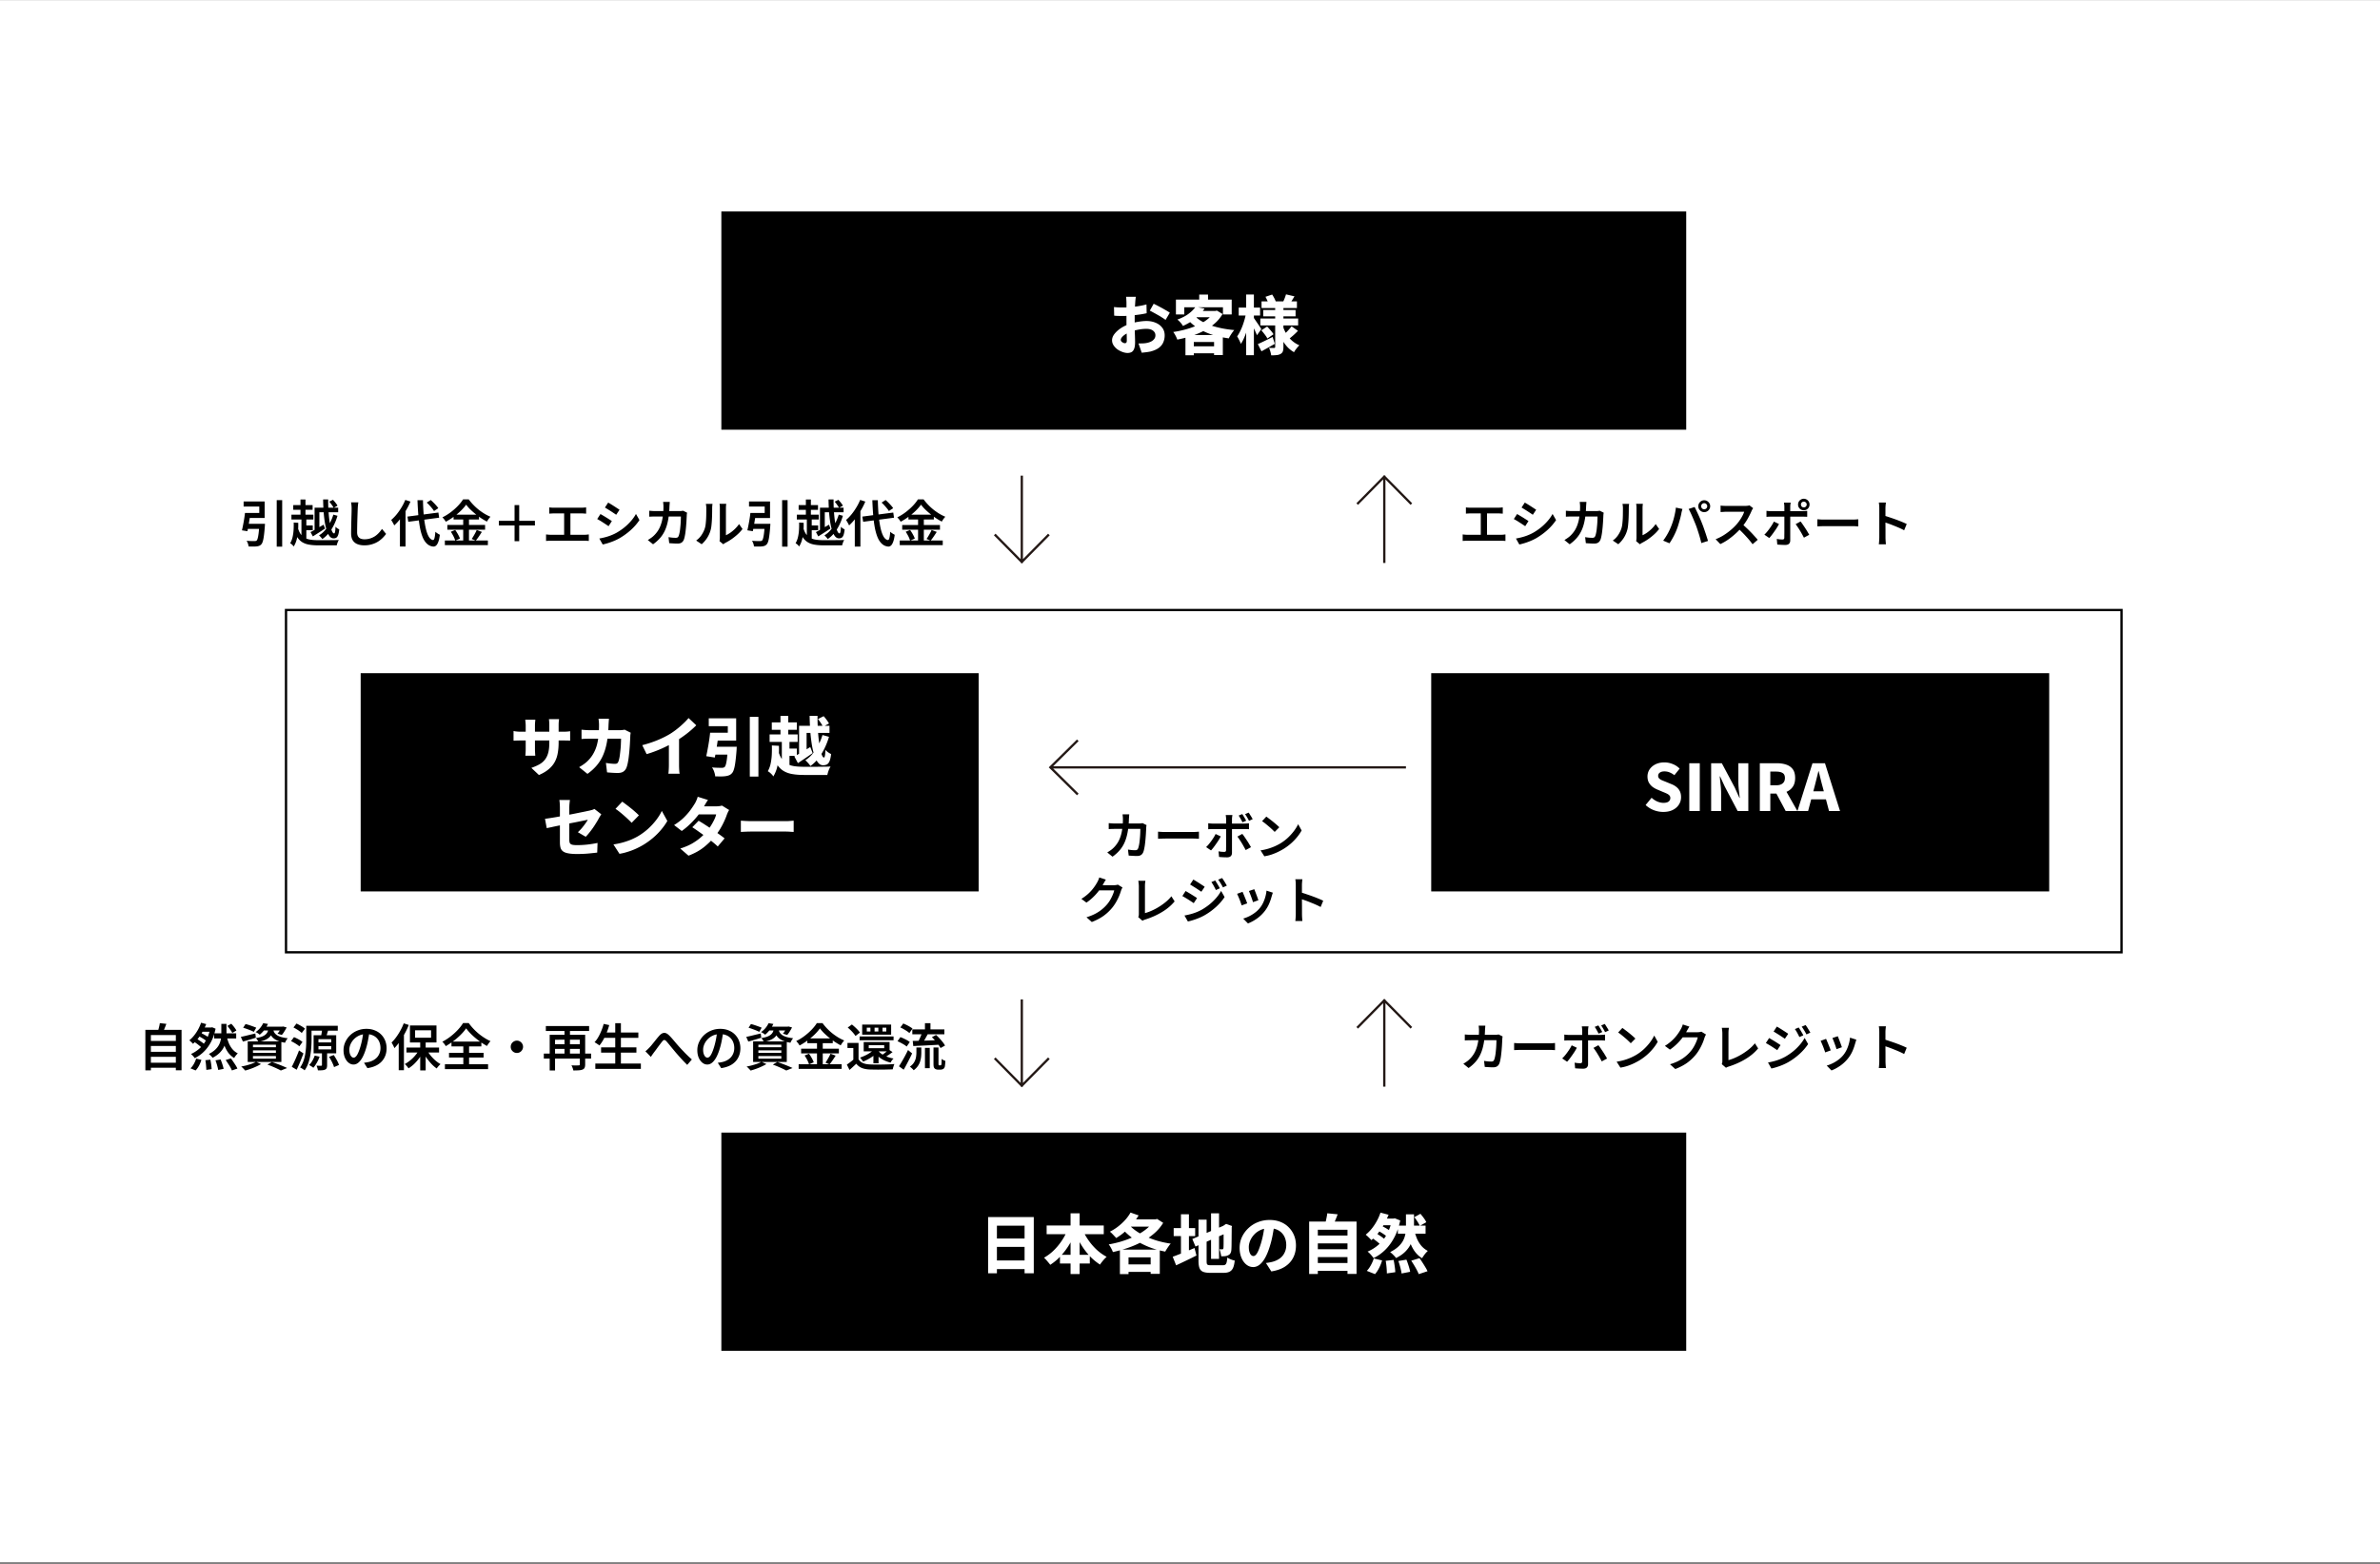 <svg width="1036" height="681" fill="none" xmlns="http://www.w3.org/2000/svg"><rect width="100%" height="100%" fill="#808080" stroke="none"/><path fill="#fff" d="M0 .063h1036v680H0z"/><path fill="#000" d="M314 493.062h420v95H314z"/><path d="M430.116 529.83h19.88v24.473h-4.004v-20.721h-12.04v20.721h-3.836V529.83zm2.632 9.324h14.924v3.668h-14.924v-3.668zm0 9.576h14.924v3.753h-14.924v-3.753zm22.848-15.232h24.864v3.781h-24.864v-3.781zm5.796 12.768h12.992v3.78h-12.992v-3.78zm4.62-18.06h3.948v26.433h-3.948v-26.433zm-1.12 6.692l3.416 1.064a36.101 36.101 0 01-2.856 5.852 31.62 31.62 0 01-3.752 4.984 22.914 22.914 0 01-4.536 3.808 10.219 10.219 0 00-.812-1.008 29.06 29.06 0 00-.98-1.148 7.176 7.176 0 00-.924-.924 20.714 20.714 0 003.304-2.324 24.755 24.755 0 002.912-3.024 26.322 26.322 0 002.436-3.528 26.412 26.412 0 001.792-3.752zm6.188.084a25.894 25.894 0 002.604 4.76 26.374 26.374 0 003.64 4.256 21.07 21.07 0 004.396 3.136c-.299.262-.635.588-1.008.98-.355.392-.7.803-1.036 1.232a10.07 10.07 0 00-.84 1.176 24.616 24.616 0 01-4.536-3.78 30.951 30.951 0 01-3.724-4.956 40.841 40.841 0 01-2.884-5.712l3.388-1.092zm18.284 15.456h13.916v3.249h-13.916v-3.249zm2.744-22.568l3.528 1.232a26.524 26.524 0 01-2.772 3.836 30.215 30.215 0 01-3.36 3.388 25.513 25.513 0 01-3.64 2.632 9.483 9.483 0 00-.784-.868 26.62 26.62 0 00-1.008-1.064 8.696 8.696 0 00-.952-.84 20.944 20.944 0 003.5-2.184 23.816 23.816 0 003.108-2.856 17.585 17.585 0 002.38-3.276zm10.164 2.94h.784l.616-.168 2.66 1.708a19.254 19.254 0 01-3.948 4.62 28.79 28.79 0 01-5.264 3.612 43.336 43.336 0 01-6.16 2.66 61.432 61.432 0 01-6.524 1.82 8.749 8.749 0 00-.476-1.12c-.205-.429-.429-.84-.672-1.232a6.387 6.387 0 00-.672-.98 48.934 48.934 0 004.844-1.092 45.287 45.287 0 004.648-1.624 33.95 33.95 0 004.2-2.128c1.325-.784 2.492-1.633 3.5-2.548 1.027-.933 1.848-1.922 2.464-2.968v-.56zm-11.396 1.68c.877 1.102 1.96 2.128 3.248 3.08a26.949 26.949 0 004.396 2.576 37.534 37.534 0 005.236 1.988 43.47 43.47 0 005.88 1.26c-.28.262-.569.607-.868 1.036-.299.43-.588.859-.868 1.288-.28.43-.504.812-.672 1.149a41.918 41.918 0 01-5.936-1.569 36.716 36.716 0 01-5.292-2.38 28.909 28.909 0 01-4.536-3.108 25.108 25.108 0 01-3.724-3.864l3.136-1.456zm-3.388 11.508h17.36v10.557h-3.976v-7.197h-9.632v7.309h-3.752v-10.669zm4.788-13.188h10.836v3.192h-13.048l2.212-3.192zm34.888-2.604h3.472v19.824h-3.472v-19.824zm-8.148 11.172l14.336-6.104 1.344 3.164-14.308 6.216-1.372-3.276zm2.688-8.428h3.528v17.976c0 .542.037.952.112 1.232.093.262.28.439.56.532.28.075.7.112 1.26.112h5.068c.504 0 .877-.084 1.12-.252.261-.186.457-.522.588-1.008.131-.485.233-1.185.308-2.1.392.28.905.551 1.54.812a10.15 10.15 0 001.68.504c-.131 1.344-.373 2.408-.728 3.192-.336.766-.84 1.317-1.512 1.653-.653.336-1.54.504-2.66.504h-5.74c-1.325 0-2.361-.15-3.108-.448-.747-.299-1.269-.831-1.568-1.597-.299-.746-.448-1.801-.448-3.164V530.95zm10.92 2.716h-.196l.616-.42.672-.448 2.576.924-.14.588c0 1.344-.009 2.558-.028 3.64 0 1.064-.009 1.998-.028 2.8 0 .803-.009 1.475-.028 2.016-.019.523-.037.934-.056 1.232-.037.672-.177 1.204-.42 1.596-.224.392-.56.682-1.008.868a3.7 3.7 0 01-1.484.392c-.541.038-1.045.056-1.512.056-.056-.448-.159-.97-.308-1.568-.131-.616-.289-1.12-.476-1.511.205.018.429.027.672.027h.532c.168 0 .289-.028.364-.084.093-.074.149-.224.168-.448.037-.13.056-.41.056-.84.019-.429.028-1.026.028-1.792v-7.028zm-21.728.952h9.352v3.5h-9.352v-3.5zm3.164-6.02h3.472v18.676h-3.472v-18.676zm-3.584 18.508c.784-.28 1.689-.625 2.716-1.036 1.045-.41 2.147-.849 3.304-1.316l3.472-1.456.84 3.276a205.74 205.74 0 01-4.564 2.24 228.198 228.198 0 01-4.284 2.016l-1.484-3.724zm44.296-14.252a113.324 113.324 0 01-.756 4.536 40.46 40.46 0 01-1.204 4.956c-.56 1.886-1.204 3.519-1.932 4.9-.728 1.382-1.549 2.455-2.464 3.22-.896.747-1.867 1.12-2.912 1.12-1.101 0-2.1-.364-2.996-1.092-.896-.728-1.605-1.726-2.128-2.996-.523-1.269-.784-2.688-.784-4.256 0-1.642.327-3.192.98-4.648a12.565 12.565 0 012.772-3.864 12.645 12.645 0 014.144-2.66c1.587-.653 3.304-.98 5.152-.98 1.755 0 3.332.28 4.732.84 1.419.56 2.623 1.354 3.612 2.38a10.457 10.457 0 012.324 3.528c.541 1.344.812 2.8.812 4.368 0 1.96-.401 3.724-1.204 5.292-.784 1.55-1.969 2.847-3.556 3.892-1.587 1.027-3.575 1.727-5.964 2.101l-2.352-3.669a28.614 28.614 0 001.484-.224c.411-.074.812-.158 1.204-.252a10.234 10.234 0 002.464-.952 6.95 6.95 0 001.96-1.54 6.773 6.773 0 001.26-2.128c.317-.802.476-1.689.476-2.66 0-1.101-.168-2.1-.504-2.996a6.31 6.31 0 00-1.428-2.324c-.616-.653-1.381-1.157-2.296-1.512-.896-.354-1.932-.532-3.108-.532-1.475 0-2.772.262-3.892.784-1.12.523-2.053 1.204-2.8 2.044a9.094 9.094 0 00-1.708 2.66c-.373.934-.56 1.82-.56 2.66 0 .859.093 1.587.28 2.184.187.579.429 1.018.728 1.316.317.299.644.448.98.448.392 0 .765-.196 1.12-.588.355-.392.7-.97 1.036-1.736.336-.784.691-1.764 1.064-2.94a41.01 41.01 0 001.064-4.284c.299-1.549.513-3.061.644-4.536l4.256.14zm17.64 5.012h14.924v3.416h-14.924v-3.416zm0 5.965h14.924v3.415h-14.924v-3.415zm0 5.991h14.924v3.417h-14.924v-3.417zm-2.548-18.032H590.5v22.793h-3.948v-19.237h-12.908v19.265h-3.78V531.79zm7.896-3.612l4.508.448a40.75 40.75 0 01-1.092 2.772 40.87 40.87 0 01-1.036 2.268l-3.416-.616c.149-.485.289-1.008.42-1.568s.252-1.129.364-1.708c.112-.578.196-1.11.252-1.596zm30.716 5.376h12.068v3.5h-12.068v-3.5zm7 1.344c.299 1.419.7 2.763 1.204 4.032a12.518 12.518 0 001.96 3.332 9.335 9.335 0 002.884 2.296c-.261.243-.56.551-.896.924-.317.374-.616.766-.896 1.176-.28.392-.513.756-.7 1.092a11.192 11.192 0 01-3.22-2.996c-.859-1.213-1.568-2.604-2.128-4.172a36.998 36.998 0 01-1.344-5.152l3.136-.532zm-15.904.728l1.596-2.072c.467.206.961.458 1.484.756.541.28 1.045.579 1.512.896.485.299.887.57 1.204.812l-1.68 2.296a9.553 9.553 0 00-1.12-.868 19.552 19.552 0 00-1.512-.98 26.3 26.3 0 00-1.484-.84zm16.072-5.768l2.66-1.456c.317.374.644.775.98 1.204.336.43.644.859.924 1.288.28.43.495.822.644 1.176l-2.828 1.596c-.205-.504-.541-1.12-1.008-1.848a27.27 27.27 0 00-1.372-1.96zm-18.844 8.736l1.988-1.876c.504.299 1.027.635 1.568 1.008.56.355 1.083.719 1.568 1.092.485.374.877.719 1.176 1.036l-2.128 2.1c-.28-.336-.653-.7-1.12-1.092a26.915 26.915 0 00-1.512-1.176 27.817 27.817 0 00-1.54-1.092zm4.116-10.696l3.528.924a34.965 34.965 0 01-1.96 4.06 30.923 30.923 0 01-2.52 3.836 20.218 20.218 0 01-2.996 3.164 23.854 23.854 0 00-1.204-1.232 12.538 12.538 0 00-1.288-1.148 16.795 16.795 0 002.744-2.772 22.478 22.478 0 002.212-3.388 21.246 21.246 0 001.484-3.444zm4.928 2.576h.7l.616-.112 2.352.952c-.597 2.782-1.456 5.236-2.576 7.364s-2.445 3.939-3.976 5.432a18.656 18.656 0 01-5.068 3.584 7.75 7.75 0 00-.728-.98 13.015 13.015 0 00-.952-1.064 6.218 6.218 0 00-.924-.783 17.814 17.814 0 004.816-3.025c1.419-1.25 2.623-2.762 3.612-4.536.989-1.792 1.699-3.836 2.128-6.132v-.7zm-2.66 18.396l3.444-.392c.187.84.345 1.764.476 2.772.149 1.008.233 1.867.252 2.577l-3.668.532c0-.467-.019-1.018-.056-1.652a38.004 38.004 0 00-.168-1.933 26.05 26.05 0 00-.28-1.904zm5.516.084l3.5-.587c.243.559.467 1.166.672 1.819.224.635.42 1.251.588 1.848.168.598.289 1.139.364 1.625l-3.724.728c-.093-.71-.271-1.568-.532-2.577a30.728 30.728 0 00-.868-2.856zm5.6-.14l3.584-1.092c.429.56.859 1.186 1.288 1.876.448.672.868 1.344 1.26 2.016.411.654.728 1.251.952 1.793l-3.808 1.26a17.901 17.901 0 00-.84-1.792 41.498 41.498 0 00-1.176-2.073 53.36 53.36 0 00-1.26-1.988zm-16.296-.98l3.612.868a18.246 18.246 0 01-1.26 3.22c-.541 1.083-1.148 1.998-1.82 2.745l-3.584-1.428c.616-.598 1.195-1.391 1.736-2.381.56-.989.999-1.997 1.316-3.024zm3.78-17.36h5.32v2.912h-7.364l2.044-2.912zm10.22-1.848h3.5v5.824a21.32 21.32 0 01-.308 3.556 13.075 13.075 0 01-1.092 3.528c-.541 1.158-1.325 2.259-2.352 3.304-1.027 1.046-2.38 1.988-4.06 2.828-.28-.41-.672-.858-1.176-1.344a10.049 10.049 0 00-1.4-1.232c1.493-.765 2.697-1.577 3.612-2.436.933-.877 1.633-1.782 2.1-2.716a9.637 9.637 0 00.924-2.8c.168-.952.252-1.866.252-2.744v-5.768z" fill="#fff"/><path fill="#000" d="M314 92.063h420v95H314z"/><path d="M494.432 129.214a7.807 7.807 0 00-.112.728c-.037.318-.075.644-.112.98-.019.336-.037.626-.056.868l-.112 1.82-.056 1.904-.056 1.932v4.48l.056 2.8c.037.934.065 1.783.084 2.548.019.747.028 1.316.028 1.708 0 1.232-.14 2.194-.42 2.884-.261.673-.635 1.139-1.12 1.401-.485.261-1.055.392-1.708.392-.709 0-1.465-.15-2.268-.448a9.22 9.22 0 01-2.212-1.149 6.717 6.717 0 01-1.652-1.764 3.935 3.935 0 01-.644-2.156c0-.933.345-1.848 1.036-2.744.709-.914 1.633-1.754 2.772-2.52a15.87 15.87 0 013.752-1.82 21.003 21.003 0 013.864-.98c1.344-.224 2.529-.336 3.556-.336 1.456 0 2.781.252 3.976.756 1.195.486 2.147 1.195 2.856 2.128.728.915 1.092 2.044 1.092 3.388a7.417 7.417 0 01-.616 3.024c-.392.934-1.045 1.736-1.96 2.408-.896.672-2.119 1.205-3.668 1.597a24.79 24.79 0 01-1.932.308c-.616.074-1.223.14-1.82.196l-1.4-4.033c.635 0 1.251-.009 1.848-.028a9.611 9.611 0 001.596-.168 7.504 7.504 0 001.988-.616c.597-.298 1.064-.672 1.4-1.12.355-.448.532-.98.532-1.596 0-.597-.168-1.101-.504-1.512-.317-.429-.765-.756-1.344-.98-.579-.224-1.269-.336-2.072-.336a18.16 18.16 0 00-3.556.364 19.93 19.93 0 00-3.444.952c-.803.299-1.521.654-2.156 1.064-.616.392-1.101.803-1.456 1.232-.355.411-.532.812-.532 1.204 0 .187.056.374.168.56.131.168.289.318.476.448.187.131.383.234.588.308.205.075.383.112.532.112.224 0 .42-.065.588-.196.168-.149.252-.466.252-.952 0-.466-.009-1.166-.028-2.1-.019-.952-.047-2.016-.084-3.192a214.872 214.872 0 01-.028-3.472v-7.672c0-.205-.009-.476-.028-.812l-.056-1.036a5.16 5.16 0 00-.084-.756h4.256zm7.756 3.024c.728.336 1.54.747 2.436 1.232.896.467 1.755.943 2.576 1.428.84.467 1.512.878 2.016 1.232l-1.848 3.136a17.655 17.655 0 00-1.4-.952 22.49 22.49 0 00-1.904-1.148 54.268 54.268 0 00-1.96-1.092 30.627 30.627 0 00-1.596-.84l1.68-2.996zm-17.276 1.428c.84.094 1.577.15 2.212.168.653.019 1.232.028 1.736.028.728 0 1.531-.028 2.408-.084a69.319 69.319 0 002.716-.28 40.327 40.327 0 002.688-.42 26.359 26.359 0 002.38-.56l.084 3.836c-.803.187-1.671.355-2.604.504-.915.131-1.839.252-2.772.364-.915.094-1.792.178-2.632.252-.821.056-1.54.084-2.156.084a77.53 77.53 0 01-2.352-.028 19.324 19.324 0 01-1.624-.112l-.084-3.752zm35.504-.112l3.948.784a22.33 22.33 0 01-3.892 4.2c-1.493 1.232-3.341 2.352-5.544 3.36a5.844 5.844 0 00-.644-.98c-.28-.354-.579-.69-.896-1.008a5.366 5.366 0 00-.896-.784c1.997-.728 3.64-1.577 4.928-2.548 1.307-.989 2.305-1.997 2.996-3.024zm1.064 1.82h7.98v2.744h-10.472l2.492-2.744zm6.86 0h.728l.616-.168 2.492 1.484a16.482 16.482 0 01-3.472 4.172 23.064 23.064 0 01-4.676 3.164 36.674 36.674 0 01-5.544 2.296 53.574 53.574 0 01-6.02 1.512 11.513 11.513 0 00-.756-1.708c-.336-.653-.672-1.185-1.008-1.596a45.392 45.392 0 005.572-1.176 36.276 36.276 0 005.096-1.82c1.587-.728 2.977-1.558 4.172-2.492 1.213-.952 2.147-2.006 2.8-3.164v-.504zm-8.344 2.072c1.083 1.158 2.492 2.166 4.228 3.024 1.736.84 3.715 1.531 5.936 2.072 2.221.542 4.592.924 7.112 1.148a9.8 9.8 0 00-.868 1.092c-.299.43-.588.868-.868 1.316-.261.43-.476.831-.644 1.204-2.576-.354-4.984-.886-7.224-1.596-2.24-.728-4.275-1.652-6.104-2.772a20.634 20.634 0 01-4.788-4.088l3.22-1.4zm-3.976 8.4h16.268v8.737h-3.808v-5.713h-8.82v5.797h-3.64v-8.821zm1.848 4.928h12.46v3.025h-12.46v-3.025zm4.144-22.54h3.836v4.06h-3.836v-4.06zm-10.136 2.184h24.276v6.468h-3.808v-3.108h-16.828v3.108h-3.64v-6.468zm37.268.784h15.4v2.912h-15.4v-2.912zm.728 3.752h14.084v2.772h-14.084v-2.772zm-1.26 3.696h16.464v3.024h-16.464v-3.024zm11.172-10.5l3.696.868c-.392.635-.765 1.242-1.12 1.82-.355.56-.672 1.036-.952 1.428l-2.912-.812c.243-.485.485-1.036.728-1.652a19.21 19.21 0 00.56-1.652zm-8.932 1.064l2.912-.98c.317.467.625.99.924 1.568.299.56.513 1.064.644 1.512l-3.108 1.092c-.093-.429-.28-.942-.56-1.54a15.166 15.166 0 00-.812-1.652zm11.368 12.852l2.772 1.96a31.314 31.314 0 01-1.96 1.904 63.885 63.885 0 01-1.876 1.568l-2.38-1.792c.373-.298.765-.653 1.176-1.064.429-.429.84-.868 1.232-1.316.411-.466.756-.886 1.036-1.26zm-13.16 1.736l2.52-1.652c.485.504.999 1.074 1.54 1.708.541.616.952 1.167 1.232 1.652l-2.66 1.848c-.261-.485-.644-1.064-1.148-1.736a27.24 27.24 0 00-1.484-1.82zm-1.54 5.992c.84-.354 1.829-.812 2.968-1.372a287.96 287.96 0 003.472-1.736l.952 2.996c-.952.542-1.932 1.102-2.94 1.68-1.008.561-1.96 1.083-2.856 1.569l-1.596-3.137zm7.56-16.632h3.584v17.892c0 .803-.084 1.438-.252 1.905-.168.466-.495.84-.98 1.12-.485.28-1.064.448-1.736.504-.672.074-1.456.112-2.352.112a10.311 10.311 0 00-.364-1.652c-.168-.635-.364-1.167-.588-1.597.429.019.868.028 1.316.028h.924c.168 0 .28-.037.336-.112.075-.074.112-.186.112-.336v-17.864zm3.388 8.96a16.812 16.812 0 001.596 3.416 13.004 13.004 0 002.408 2.829 12.34 12.34 0 003.136 1.959 9.768 9.768 0 00-.812.868 24.33 24.33 0 00-.868 1.093 9.906 9.906 0 00-.644 1.036 12.123 12.123 0 01-3.192-2.605 17.299 17.299 0 01-2.408-3.668 26.05 26.05 0 01-1.624-4.396l2.408-.532zm-19.264-8.204h9.296v3.444h-9.296v-3.444zm3.248-5.712h3.36v26.433h-3.36v-26.433zm-.056 8.12l2.044.7a57.47 57.47 0 01-.756 3.444 52.46 52.46 0 01-.952 3.472 27.73 27.73 0 01-1.204 3.192c-.429.99-.896 1.848-1.4 2.576-.149-.485-.392-1.045-.728-1.68a22.637 22.637 0 00-.868-1.596c.429-.616.84-1.316 1.232-2.1.411-.802.784-1.652 1.12-2.548a36.51 36.51 0 00.896-2.772c.261-.952.467-1.848.616-2.688zm3.276 1.932c.149.187.383.523.7 1.008.317.467.663.971 1.036 1.512.373.542.709 1.046 1.008 1.512.299.467.504.803.616 1.008l-1.876 2.632a34.43 34.43 0 00-.644-1.456 29.573 29.573 0 00-.812-1.764 69.698 69.698 0 00-.868-1.68 34.075 34.075 0 00-.672-1.288l1.512-1.484z" fill="#fff"/><path d="M646.55 446.506c-.015.264-.037.587-.066.968-.029.367-.051.682-.066.946-.059 2.215-.249 4.166-.572 5.852-.308 1.687-.748 3.176-1.32 4.466a13.652 13.652 0 01-2.178 3.454 16.973 16.973 0 01-3.08 2.751l-2.288-1.849c.425-.249.88-.542 1.364-.88a9.218 9.218 0 001.364-1.122 12.202 12.202 0 001.826-2.266c.513-.836.931-1.76 1.254-2.772.337-1.012.587-2.141.748-3.388.176-1.261.264-2.654.264-4.18a11.647 11.647 0 00-.088-1.342 6.357 6.357 0 00-.066-.638h2.904zm7.524 4.686c-.029.176-.059.374-.088.594-.029.22-.044.396-.044.528a68.611 68.611 0 01-.088 1.782 52.381 52.381 0 01-.154 2.354 47.614 47.614 0 01-.242 2.53 24.397 24.397 0 01-.352 2.332c-.132.704-.293 1.284-.484 1.738-.235.528-.565.924-.99 1.189-.425.264-.99.396-1.694.396-.616 0-1.239-.022-1.87-.066a53.192 53.192 0 01-1.76-.11L646 461.84c.557.088 1.107.162 1.65.22.557.044 1.056.066 1.496.066.352 0 .616-.058.792-.176.191-.117.345-.315.462-.594.132-.293.249-.696.352-1.21a16.04 16.04 0 00.286-1.716 78.02 78.02 0 00.198-1.98c.059-.689.095-1.342.11-1.958a35.53 35.53 0 00.044-1.65h-10.978c-.396 0-.851.008-1.364.022-.513.015-.99.037-1.43.066v-2.596c.44.044.909.081 1.408.11.499.03.953.044 1.364.044h10.384c.279 0 .55-.014.814-.044a9.56 9.56 0 00.77-.11l1.716.858zm5.016 2.86c.249.015.565.037.946.066.396.03.807.052 1.232.066h13.112c.528 0 1.005-.014 1.43-.044.44-.044.799-.073 1.078-.088v3.102l-1.1-.066a22.826 22.826 0 00-1.408-.044h-11.902c-.616 0-1.239.015-1.87.044a32.31 32.31 0 00-1.518.066v-3.102zm36.652-7.656c.279.396.579.873.902 1.43.337.558.609 1.042.814 1.452l-1.606.704c-.22-.454-.484-.953-.792-1.496a15.963 15.963 0 00-.88-1.452l1.562-.638zm2.794-.638c.205.279.411.594.616.946.22.338.433.675.638 1.012.205.338.367.638.484.902l-1.584.704a26.882 26.882 0 00-.814-1.496 18.43 18.43 0 00-.902-1.408l1.562-.66zm-7.062 1.056c-.015.103-.044.264-.088.484-.029.22-.059.455-.088.704-.015.25-.022.462-.022.638v14.63c0 .616-.176 1.093-.528 1.431-.337.352-.887.528-1.65.528a33.762 33.762 0 01-2.354-.088 13.003 13.003 0 01-1.1-.088l-.22-2.442c.469.087.924.153 1.364.197.455.03.821.044 1.1.044.293 0 .499-.058.616-.176.117-.132.183-.337.198-.616v-.901c.015-.455.022-.991.022-1.607v-10.934c0-.264-.022-.586-.066-.968-.044-.381-.081-.66-.11-.836h2.926zm-10.538 3.564c.323.044.66.081 1.012.11.352.03.697.044 1.034.044H696.6c.293 0 .638-.014 1.034-.044.396-.029.741-.058 1.034-.088v2.574l-1.056-.044a26.38 26.38 0 00-.99-.022h-13.64c-.323 0-.667.008-1.034.022-.367.015-.704.037-1.012.066v-2.618zm5.456 5.742a24.04 24.04 0 01-.902 1.584 33.92 33.92 0 01-1.144 1.694 41.874 41.874 0 01-1.166 1.606c-.381.484-.726.888-1.034 1.21l-2.134-1.452c.367-.337.741-.733 1.122-1.188.396-.469.777-.96 1.144-1.474a29.47 29.47 0 001.056-1.562c.323-.513.594-1.004.814-1.474l2.244 1.056zm9.372-1.1c.293.352.609.778.946 1.276.337.484.682.998 1.034 1.54.367.543.704 1.078 1.012 1.606.308.514.572.968.792 1.364l-2.31 1.254a44.686 44.686 0 00-.814-1.496 31.484 31.484 0 00-.946-1.628 27.9 27.9 0 00-.968-1.518 20.622 20.622 0 00-.88-1.232l2.134-1.166zm10.45-7.524c.381.264.829.594 1.342.99a50.903 50.903 0 013.124 2.53c.484.411.88.785 1.188 1.122l-2.002 2.024a27.729 27.729 0 00-1.1-1.078c-.44-.425-.924-.858-1.452-1.298a58.536 58.536 0 00-1.562-1.298c-.513-.41-.975-.748-1.386-1.012l1.848-1.98zm-2.508 14.696a23.61 23.61 0 003.322-.726 24.331 24.331 0 002.838-1.034 25.39 25.39 0 002.376-1.21 20.29 20.29 0 003.344-2.508 23.47 23.47 0 002.662-2.948c.763-1.026 1.371-2.016 1.826-2.97l1.518 2.728a19.607 19.607 0 01-2.002 2.926 23.836 23.836 0 01-2.684 2.772 24.985 24.985 0 01-3.234 2.376c-.748.44-1.555.873-2.42 1.298-.865.411-1.789.785-2.772 1.122-.983.323-2.024.573-3.124.749l-1.65-2.575zm38.918-11.836a9.149 9.149 0 00-.374.682 8.91 8.91 0 00-.308.792c-.191.66-.462 1.416-.814 2.266a23.782 23.782 0 01-1.298 2.596 18.018 18.018 0 01-1.738 2.53 20.343 20.343 0 01-3.652 3.432c-1.393 1.012-3.124 1.922-5.192 2.729l-2.31-2.069c1.452-.44 2.721-.946 3.806-1.518 1.085-.572 2.031-1.188 2.838-1.848a16.755 16.755 0 002.2-2.112 13.182 13.182 0 001.452-2.024c.44-.748.814-1.496 1.122-2.244.323-.748.543-1.408.66-1.98h-7.634l.924-2.222h6.49c.337 0 .66-.022.968-.066.323-.044.594-.11.814-.198l2.046 1.254zm-7.238-3.432c-.235.352-.469.734-.704 1.144-.235.411-.411.726-.528.946a24.062 24.062 0 01-1.804 2.728 23.219 23.219 0 01-2.442 2.75 21.04 21.04 0 01-2.992 2.442l-2.2-1.628a19.643 19.643 0 002.53-1.826 18.405 18.405 0 001.936-1.914 19.793 19.793 0 002.42-3.454c.147-.234.308-.557.484-.968.191-.425.33-.814.418-1.166l2.882.946zm14.08 16.324a2.47 2.47 0 00.22-.66c.029-.205.044-.432.044-.682v-12.122c0-.249-.015-.52-.044-.814a77.537 77.537 0 00-.088-.836 5.95 5.95 0 00-.11-.704h3.102c-.059.382-.11.77-.154 1.166-.029.396-.044.792-.044 1.188v11.726a19.243 19.243 0 002.97-1.078 25.928 25.928 0 003.146-1.672 26.75 26.75 0 002.948-2.112 16.735 16.735 0 002.442-2.464l1.408 2.222c-1.481 1.79-3.329 3.344-5.544 4.664-2.2 1.32-4.62 2.398-7.26 3.235l-.528.176a4.908 4.908 0 00-.66.352l-1.848-1.585zm33.506-15.95c.191.294.411.646.66 1.056.249.396.491.8.726 1.21.249.411.455.792.616 1.144l-1.716.748c-.205-.44-.411-.85-.616-1.232a16.988 16.988 0 00-.616-1.122c-.22-.381-.462-.748-.726-1.1l1.672-.704zm2.992-1.056c.22.279.455.616.704 1.012.249.382.491.778.726 1.188.249.411.462.778.638 1.1l-1.694.77a18.1 18.1 0 00-.66-1.21c-.22-.381-.447-.748-.682-1.1-.22-.352-.462-.704-.726-1.056l1.694-.704zm-12.518.66c.352.191.755.426 1.21.704.455.279.917.572 1.386.88.469.294.909.58 1.32.858.425.264.77.499 1.034.704l-1.452 2.156a45.223 45.223 0 00-1.078-.726 73.897 73.897 0 00-1.298-.858 49.941 49.941 0 00-1.342-.836c-.44-.278-.836-.52-1.188-.726l1.408-2.156zm-3.85 15.642c.821-.146 1.657-.33 2.508-.55.851-.22 1.694-.491 2.53-.814a19.925 19.925 0 002.42-1.122 25.978 25.978 0 003.454-2.354 23.687 23.687 0 002.882-2.794 17.62 17.62 0 002.156-3.058l1.518 2.662c-.997 1.511-2.244 2.948-3.74 4.312a27.863 27.863 0 01-4.928 3.586c-.748.426-1.562.822-2.442 1.188a28.17 28.17 0 01-2.618.947c-.851.278-1.606.476-2.266.594l-1.474-2.597zm.484-10.648c.367.191.777.426 1.232.704.455.264.917.543 1.386.836.469.294.909.572 1.32.836.425.264.77.499 1.034.704l-1.43 2.2c-.308-.22-.667-.462-1.078-.726a45.379 45.379 0 00-1.32-.858 34.507 34.507 0 00-1.364-.836c-.44-.264-.836-.491-1.188-.682l1.408-2.178zm29.898-.792c.103.235.235.572.396 1.012.176.426.352.888.528 1.386.191.484.359.946.506 1.386.161.426.279.763.352 1.012l-2.354.836a10.034 10.034 0 00-.308-1.034c-.147-.44-.308-.894-.484-1.364a45.668 45.668 0 00-.528-1.385c-.176-.441-.323-.8-.44-1.079l2.332-.77zm8.074 1.496l-.264.836c-.073.22-.139.433-.198.638a23.682 23.682 0 01-1.166 3.388 14.563 14.563 0 01-1.87 3.146 16.502 16.502 0 01-3.476 3.322c-1.291.895-2.574 1.585-3.85 2.069l-2.068-2.113a15.852 15.852 0 005.126-2.574 11.812 11.812 0 002.134-2.046c.513-.63.968-1.349 1.364-2.156.396-.821.726-1.694.99-2.618.264-.924.44-1.848.528-2.772l2.75.88zm-13.178-.352c.132.279.286.638.462 1.078.191.426.381.888.572 1.386.205.484.396.954.572 1.408.176.455.315.836.418 1.144l-2.398.88a24.3 24.3 0 00-.396-1.122 27.36 27.36 0 00-.55-1.496 37.152 37.152 0 00-.594-1.408 8.98 8.98 0 00-.462-1.012l2.376-.858zm23.166 9.746v-12.672c0-.381-.015-.806-.044-1.276a9.514 9.514 0 00-.154-1.276h3.08c-.044.367-.088.778-.132 1.232a13.72 13.72 0 00-.066 1.32v6.798c.015.895.022 1.746.022 2.552v3.322c0 .22.007.506.022.858s.037.719.066 1.1c.029.367.059.697.088.991h-3.08c.059-.411.103-.895.132-1.453.044-.557.066-1.056.066-1.496zm2.112-9.526a44.88 44.88 0 012.442.77c.895.294 1.804.609 2.728.946.924.338 1.789.675 2.596 1.012.821.338 1.511.646 2.068.924l-1.122 2.728a27.692 27.692 0 00-2.068-1.012c-.763-.337-1.54-.66-2.332-.968a45.811 45.811 0 00-2.288-.88 68.156 68.156 0 00-2.024-.682v-2.838zm-182.05-231.586c.293.044.631.081 1.012.11.396.015.726.022.99.022h12.012c.337 0 .682-.014 1.034-.044.352-.029.682-.058.99-.088v2.728c-.323-.029-.66-.051-1.012-.066a12.34 12.34 0 00-1.012-.044h-12.012c-.264 0-.594.015-.99.044a15.77 15.77 0 00-1.012.066v-2.728zm6.468 13.376V222.4h2.728v11.858h-2.728zm-7.876-1.606c.352.044.704.081 1.056.11.367.03.719.044 1.056.044h14.52c.367 0 .719-.014 1.056-.044.337-.044.645-.08.924-.11v2.838a26.686 26.686 0 00-1.98-.088h-14.52a27.273 27.273 0 00-2.112.088v-2.838zm27.038-13.86c.352.191.755.426 1.21.704.455.279.917.572 1.386.88.469.294.909.58 1.32.858.425.264.77.492 1.034.682l-1.452 2.178a45.223 45.223 0 00-1.078-.726 73.897 73.897 0 00-1.298-.858 49.941 49.941 0 00-1.342-.836c-.44-.278-.836-.52-1.188-.726l1.408-2.156zm-3.85 15.642c.821-.146 1.657-.33 2.508-.55.851-.22 1.694-.491 2.53-.814a19.925 19.925 0 002.42-1.122 26.067 26.067 0 003.454-2.353 23.769 23.769 0 002.882-2.795 17.62 17.62 0 002.156-3.058l1.518 2.662c-.997 1.511-2.244 2.948-3.74 4.312a29.4 29.4 0 01-4.928 3.586c-.748.426-1.562.822-2.442 1.188a28.17 28.17 0 01-2.618.947c-.851.264-1.606.462-2.266.594l-1.474-2.597zm.484-10.648c.367.191.777.426 1.232.704.455.264.917.543 1.386.836.469.294.909.572 1.32.836.425.264.77.492 1.034.682l-1.43 2.222c-.308-.22-.667-.462-1.078-.726a45.379 45.379 0 00-1.32-.858 23.244 23.244 0 00-1.364-.858c-.44-.264-.836-.484-1.188-.66l1.408-2.178zm30.184-5.28c-.015.264-.037.587-.066.968-.029.367-.051.682-.066.946-.059 2.215-.249 4.166-.572 5.852-.308 1.687-.748 3.176-1.32 4.466a13.652 13.652 0 01-2.178 3.454 16.973 16.973 0 01-3.08 2.751l-2.288-1.849c.425-.249.88-.542 1.364-.88a9.218 9.218 0 001.364-1.122 12.202 12.202 0 001.826-2.266c.513-.836.931-1.76 1.254-2.772.337-1.012.587-2.141.748-3.388.176-1.261.264-2.654.264-4.18a11.647 11.647 0 00-.088-1.342 6.357 6.357 0 00-.066-.638h2.904zm7.524 4.686c-.029.176-.059.374-.088.594-.029.22-.044.396-.044.528a68.611 68.611 0 01-.088 1.782 52.381 52.381 0 01-.154 2.354 47.614 47.614 0 01-.242 2.53 24.397 24.397 0 01-.352 2.332c-.132.704-.293 1.284-.484 1.738-.235.528-.565.924-.99 1.189-.425.264-.99.396-1.694.396-.616 0-1.239-.022-1.87-.066a53.192 53.192 0 01-1.76-.11L690 233.84c.557.088 1.107.162 1.65.22.557.044 1.056.066 1.496.066.352 0 .616-.058.792-.176.191-.117.345-.315.462-.594.132-.293.249-.696.352-1.21a16.04 16.04 0 00.286-1.716 78.02 78.02 0 00.198-1.98c.059-.689.095-1.342.11-1.958a35.53 35.53 0 00.044-1.65h-10.978c-.396 0-.851.008-1.364.022-.513.015-.99.037-1.43.066v-2.596c.44.044.909.081 1.408.11.499.03.953.044 1.364.044h10.384c.279 0 .55-.014.814-.044a9.56 9.56 0 00.77-.11l1.716.858zm14.124 12.386c.044-.205.081-.44.11-.704.029-.264.044-.528.044-.792v-12.936c0-.469-.022-.872-.066-1.21a8.869 8.869 0 00-.088-.616h2.926c0 .059-.022.264-.066.616a9.74 9.74 0 00-.066 1.232v11.836a11.735 11.735 0 001.958-1.122 16.102 16.102 0 002.002-1.672 14.522 14.522 0 001.76-2.068l1.496 2.156a18.145 18.145 0 01-2.2 2.376 26.965 26.965 0 01-2.64 2.09 23.419 23.419 0 01-2.64 1.563c-.22.132-.403.249-.55.352a10.5 10.5 0 00-.33.264l-1.65-1.365zm-10.164-.264a8.99 8.99 0 002.354-2.42c.631-.953 1.1-1.914 1.408-2.882.161-.484.286-1.085.374-1.804a33.96 33.96 0 00.198-2.31c.044-.821.066-1.635.066-2.442.015-.806.022-1.532.022-2.178 0-.41-.022-.762-.066-1.056a6.911 6.911 0 00-.132-.858h2.904a3.048 3.048 0 00-.066.374c-.015.191-.037.418-.066.682-.015.264-.022.536-.022.814 0 .646-.007 1.394-.022 2.244a83.046 83.046 0 01-.088 2.618c-.044.895-.11 1.746-.198 2.552-.073.792-.191 1.467-.352 2.024a12.308 12.308 0 01-1.496 3.432 13.1 13.1 0 01-2.42 2.817l-2.398-1.607zm38.478-14.938c0 .367.125.682.374.946.264.25.579.374.946.374s.675-.124.924-.374a1.29 1.29 0 00.396-.946c0-.366-.132-.674-.396-.924a1.22 1.22 0 00-.924-.396 1.29 1.29 0 00-.946.396c-.249.25-.374.558-.374.924zm-1.254 0c0-.484.117-.916.352-1.298.235-.396.543-.711.924-.946a2.507 2.507 0 011.298-.352c.469 0 .902.118 1.298.352.396.235.711.55.946.946.235.382.352.814.352 1.298 0 .47-.117.902-.352 1.298a2.71 2.71 0 01-.946.924 2.498 2.498 0 01-1.298.352c-.469 0-.902-.117-1.298-.352a2.777 2.777 0 01-.924-.924 2.495 2.495 0 01-.352-1.298zm-11.88 8.91c.249-.601.484-1.239.704-1.914.235-.689.44-1.393.616-2.112.191-.733.352-1.459.484-2.178.147-.718.249-1.422.308-2.112l2.86.594a9.517 9.517 0 01-.176.682c-.073.25-.139.499-.198.748-.044.235-.081.44-.11.616-.073.367-.176.822-.308 1.364a45.305 45.305 0 01-.462 1.738c-.176.616-.359 1.24-.55 1.87a26.141 26.141 0 01-.594 1.716c-.264.69-.572 1.408-.924 2.156a27.766 27.766 0 01-1.144 2.178c-.396.69-.785 1.313-1.166 1.871l-2.75-1.145a24.917 24.917 0 001.936-2.992 24.017 24.017 0 001.474-3.08zm10.868-.572a48.84 48.84 0 00-.748-1.826c-.264-.66-.543-1.32-.836-1.98a37.782 37.782 0 00-.836-1.848 22.901 22.901 0 00-.77-1.496l2.596-.858c.22.411.469.917.748 1.518.293.587.587 1.21.88 1.87.308.66.601 1.32.88 1.98.279.646.521 1.24.726 1.782.205.499.425 1.078.66 1.739.235.659.469 1.341.704 2.045.249.704.477 1.394.682 2.068.22.66.403 1.254.55 1.782l-2.904.925a51.754 51.754 0 00-.66-2.575c-.249-.88-.521-1.76-.814-2.64a49.542 49.542 0 00-.858-2.486zm24.882-7.502c-.073.118-.191.301-.352.55-.147.25-.264.484-.352.704-.293.69-.667 1.467-1.122 2.332-.44.866-.946 1.731-1.518 2.596a20.883 20.883 0 01-1.782 2.354 31.558 31.558 0 01-2.706 2.728 33.597 33.597 0 01-3.102 2.464 22.514 22.514 0 01-3.344 1.915l-2.046-2.113a20.38 20.38 0 003.454-1.716 27.55 27.55 0 003.102-2.266 24.419 24.419 0 002.486-2.398c.499-.557.968-1.158 1.408-1.804.455-.66.858-1.32 1.21-1.98.352-.66.609-1.261.77-1.804h-7.766c-.293 0-.609.015-.946.044-.337.015-.645.037-.924.066-.279.015-.491.022-.638.022v-2.816c.176.03.418.059.726.088l.968.044c.323.015.594.022.814.022h7.964c.455 0 .865-.022 1.232-.066a4.07 4.07 0 00.858-.176l1.606 1.21zm-4.84 6.886c.587.47 1.195 1.005 1.826 1.606a58.879 58.879 0 011.914 1.87c.631.646 1.21 1.269 1.738 1.87.543.587.997 1.1 1.364 1.54l-2.244 1.937a31.513 31.513 0 00-1.848-2.31 66.93 66.93 0 00-2.222-2.421 42.43 42.43 0 00-2.354-2.266l1.826-1.826zm25.652-8.47c0 .352.117.653.352.902.249.235.543.352.88.352.352 0 .653-.117.902-.352a1.23 1.23 0 00.374-.902c0-.337-.125-.63-.374-.88a1.23 1.23 0 00-.902-.374 1.242 1.242 0 00-1.232 1.254zm-1.254 0a2.469 2.469 0 011.232-2.156 2.351 2.351 0 011.254-.352c.469 0 .895.118 1.276.352a2.469 2.469 0 011.232 2.156c0 .47-.11.895-.33 1.276-.22.367-.521.668-.902.902-.381.22-.807.33-1.276.33-.455 0-.873-.11-1.254-.33a2.648 2.648 0 01-.902-.902 2.504 2.504 0 01-.33-1.276zm-3.212-.814c-.015.103-.044.264-.088.484-.029.22-.059.455-.088.704-.015.25-.022.462-.022.638v14.63c0 .616-.176 1.093-.528 1.431-.337.352-.887.528-1.65.528a33.762 33.762 0 01-2.354-.088 13.003 13.003 0 01-1.1-.088l-.22-2.442c.469.087.924.153 1.364.197.455.03.821.044 1.1.044.293 0 .499-.058.616-.176.117-.132.183-.337.198-.616v-.901c.015-.455.022-.991.022-1.607v-10.934c0-.264-.022-.586-.066-.968-.044-.381-.081-.66-.11-.836h2.926zm-10.538 3.564c.323.044.66.081 1.012.11.352.03.697.044 1.034.044H784.6c.293 0 .638-.014 1.034-.044.396-.029.741-.058 1.034-.088v2.574l-1.056-.044a26.38 26.38 0 00-.99-.022h-13.64c-.323 0-.667.008-1.034.022-.367.015-.704.037-1.012.066v-2.618zm5.456 5.742a24.04 24.04 0 01-.902 1.584 33.92 33.92 0 01-1.144 1.694 41.874 41.874 0 01-1.166 1.606c-.381.484-.726.888-1.034 1.21l-2.134-1.452c.367-.337.741-.733 1.122-1.188.396-.469.777-.96 1.144-1.474a29.47 29.47 0 001.056-1.562c.323-.513.594-1.004.814-1.474l2.244 1.056zm9.372-1.1c.293.352.609.778.946 1.276.337.484.682.998 1.034 1.54.367.543.704 1.078 1.012 1.606.308.514.572.968.792 1.364l-2.31 1.254a44.686 44.686 0 00-.814-1.496 31.484 31.484 0 00-.946-1.628 27.9 27.9 0 00-.968-1.518 20.622 20.622 0 00-.88-1.232l2.134-1.166zm7.326-.968c.249.015.565.037.946.066.396.03.807.052 1.232.066h13.112c.528 0 1.005-.014 1.43-.044.44-.044.799-.073 1.078-.088v3.102l-1.1-.066a22.826 22.826 0 00-1.408-.044h-11.902c-.616 0-1.239.015-1.87.044a32.31 32.31 0 00-1.518.066v-3.102zm26.95 7.942v-12.672c0-.381-.015-.806-.044-1.276a9.514 9.514 0 00-.154-1.276h3.08c-.044.367-.088.778-.132 1.232a13.72 13.72 0 00-.066 1.32v6.798c.015.895.022 1.746.022 2.552v3.322c0 .22.007.506.022.858s.037.719.066 1.1c.029.367.059.697.088.991h-3.08c.059-.411.103-.895.132-1.453.044-.557.066-1.056.066-1.496zm2.112-9.526a44.88 44.88 0 012.442.77c.895.294 1.804.609 2.728.946.924.338 1.789.675 2.596 1.012.821.338 1.511.646 2.068.924l-1.122 2.728a27.692 27.692 0 00-2.068-1.012c-.763-.337-1.54-.66-2.332-.968a45.811 45.811 0 00-2.288-.88 68.156 68.156 0 00-2.024-.682v-2.838zM64.884 453.15h12.188v2.2H64.884v-2.2zm0 4.73h12.188v2.178H64.884v-2.178zm0 4.752h12.188v2.179H64.884v-2.179zm-1.606-14.3H79.03v17.579h-2.486v-15.313H65.676v15.357h-2.398v-17.623zm6.292-2.926l2.838.308c-.25.704-.52 1.401-.814 2.09a26.98 26.98 0 01-.792 1.76l-2.156-.396c.132-.366.257-.77.374-1.21.117-.44.227-.88.33-1.32.103-.454.176-.865.22-1.232zm23.65 4.444h9.592v2.222H93.22v-2.222zm5.368.836c.235 1.188.557 2.296.968 3.322a10.48 10.48 0 001.606 2.706 7.383 7.383 0 002.354 1.848 9.062 9.062 0 00-1.144 1.32 6.72 6.72 0 00-.44.704 9.061 9.061 0 01-2.552-2.288c-.69-.938-1.261-2.016-1.716-3.234a27.15 27.15 0 01-1.078-4.026l2.002-.352zm-12.364.242l1.034-1.342c.425.191.865.411 1.32.66.47.25.91.506 1.32.77.425.264.777.506 1.056.726l-1.078 1.496a8.19 8.19 0 00-.99-.77c-.41-.278-.85-.55-1.32-.814a18.29 18.29 0 00-1.342-.726zm12.76-4.312l1.694-.946c.279.294.565.616.858.968.293.352.557.704.792 1.056.249.338.44.646.572.924l-1.782 1.056c-.205-.41-.513-.902-.924-1.474a22.527 22.527 0 00-1.21-1.584zm-14.85 6.688l1.298-1.21c.44.25.895.536 1.364.859.47.307.91.615 1.32.923.425.308.77.602 1.034.88l-1.364 1.364a7.884 7.884 0 00-.99-.902 20.386 20.386 0 00-1.298-1.012 19.92 19.92 0 00-1.364-.902zm3.388-8.074l2.244.594a27.366 27.366 0 01-1.496 3.124 24.804 24.804 0 01-1.936 2.993 15.625 15.625 0 01-2.332 2.463 7.646 7.646 0 00-.77-.792 7.908 7.908 0 00-.814-.726 13.46 13.46 0 002.156-2.222 17.557 17.557 0 001.76-2.684c.499-.953.895-1.87 1.188-2.75zm3.982 2.068h.44l.418-.088 1.474.616c-.455 2.2-1.122 4.136-2.002 5.808-.88 1.658-1.921 3.066-3.124 4.224a15.175 15.175 0 01-3.938 2.794 4.195 4.195 0 00-.462-.616 5.576 5.576 0 00-.616-.682 3.396 3.396 0 00-.572-.506 14.417 14.417 0 003.762-2.442c1.13-1.012 2.09-2.236 2.882-3.674.792-1.452 1.371-3.109 1.738-4.972v-.462zm-2.112 14.256l2.178-.242c.147.66.271 1.379.374 2.156.103.778.161 1.431.176 1.959l-2.31.33c0-.352-.022-.77-.066-1.254-.03-.484-.073-.983-.132-1.497a19.083 19.083 0 00-.22-1.452zm4.4.044l2.222-.374c.19.426.374.888.55 1.387.176.498.33.982.462 1.451.147.47.25.888.308 1.255l-2.354.462a18.194 18.194 0 00-.462-1.981 22.889 22.889 0 00-.726-2.2zm4.444-.132l2.266-.704c.352.44.704.932 1.056 1.474.367.528.711 1.049 1.034 1.562.323.514.572.976.748 1.387l-2.398.814c-.161-.411-.389-.88-.682-1.408a24.818 24.818 0 00-.99-1.585 31.575 31.575 0 00-1.034-1.54zm-12.848-.616l2.288.55c-.25.836-.594 1.672-1.034 2.508-.44.822-.939 1.519-1.496 2.091l-2.222-.924c.513-.47.99-1.086 1.43-1.849.44-.777.785-1.569 1.034-2.376zm2.486-13.552h4.444v1.87H86.62l1.254-1.87zm8.47-1.562h2.244v4.444c0 .895-.073 1.812-.22 2.75a10.277 10.277 0 01-.858 2.75c-.41.895-1.02 1.753-1.826 2.575-.792.806-1.833 1.547-3.124 2.221a7.491 7.491 0 00-.77-.836 8.694 8.694 0 00-.88-.814c1.188-.601 2.141-1.254 2.86-1.958.733-.718 1.283-1.459 1.65-2.222a8.11 8.11 0 00.726-2.288c.132-.762.198-1.496.198-2.2v-4.422zm9.504 1.672l1.034-1.606c.499.118 1.034.272 1.606.462.587.191 1.151.389 1.694.594.543.191.997.374 1.364.55l-1.056 1.804c-.352-.19-.792-.396-1.32-.616a31.286 31.286 0 00-1.672-.638 21.964 21.964 0 00-1.65-.55zm-1.012 3.982a62.554 62.554 0 002.882-.66c1.129-.278 2.273-.55 3.432-.814l.22 1.848c-.968.308-1.943.609-2.926.902l-2.706.77-.902-2.046zm9.68-4.444h8.558v1.672h-9.9l1.342-1.672zm7.986 0h.352l.352-.088 1.562.418a20.116 20.116 0 01-1.012 1.782 9.4 9.4 0 01-1.1 1.496l-1.848-.572a8.99 8.99 0 00.924-1.298c.323-.513.579-.997.77-1.452v-.286zm-5.61.682h2.134a9.636 9.636 0 01-.55 2.134 4.928 4.928 0 01-1.1 1.65c-.469.484-1.1.91-1.892 1.276-.792.352-1.789.646-2.992.88a4.905 4.905 0 00-.484-.858 5.11 5.11 0 00-.594-.814c1.041-.161 1.899-.366 2.574-.616.675-.264 1.203-.564 1.584-.902a3.36 3.36 0 00.902-1.188c.205-.469.345-.99.418-1.562zm2.002.506c.103.426.257.844.462 1.254.22.396.55.763.99 1.1.455.338 1.071.638 1.848.902.792.25 1.811.448 3.058.594a5.5 5.5 0 00-.682.946c-.22.382-.389.719-.506 1.012-1.349-.234-2.457-.542-3.322-.924-.851-.396-1.525-.843-2.024-1.342a6.107 6.107 0 01-1.122-1.628 11.42 11.42 0 01-.594-1.716l1.892-.198zm-4.334-2.706l2.09.33c-.411.851-.909 1.68-1.496 2.486a11.435 11.435 0 01-2.112 2.2 3.672 3.672 0 00-.836-.638 5.538 5.538 0 00-.946-.506c.821-.557 1.503-1.18 2.046-1.87.543-.689.961-1.356 1.254-2.002zm-4.444 11.836v1.1h9.988v-1.1h-9.988zm0 2.486v1.122h9.988v-1.122h-9.988zm0-4.95v1.1h9.988v-1.1h-9.988zm-2.288-1.452h14.652v8.954h-14.652v-8.954zm8.58 10.098l1.958-1.122c.792.264 1.591.55 2.398.858.821.308 1.599.616 2.332.925a33.77 33.77 0 011.892.836l-2.728 1.078a25.776 25.776 0 00-1.584-.792 45.721 45.721 0 00-2.024-.902 49.821 49.821 0 00-2.244-.881zm-4.95-1.21l2.156.99c-.601.367-1.298.727-2.09 1.079-.777.366-1.584.696-2.42.99-.821.293-1.606.542-2.354.748a61.23 61.23 0 00-.528-.572c-.205-.22-.418-.44-.638-.66a7.261 7.261 0 00-.594-.506 35.758 35.758 0 002.354-.529c.807-.22 1.562-.454 2.266-.704a12.188 12.188 0 001.848-.836zm22.572-15.686h13.002v2.134H134.03v-2.134zm-.704 0h2.288v6.094c0 .968-.037 2.032-.11 3.19a33.657 33.657 0 01-.418 3.542 22.08 22.08 0 01-.902 3.52 11.846 11.846 0 01-1.584 3.059 3.608 3.608 0 00-.572-.441l-.748-.483a4.483 4.483 0 00-.66-.33 11.204 11.204 0 001.474-2.817c.367-1.026.631-2.075.792-3.146.176-1.085.293-2.148.352-3.19.059-1.041.088-2.009.088-2.904v-6.094zm5.302 8.866v1.43h5.544v-1.43h-5.544zm0-3.014v1.386h5.544v-1.386h-5.544zm-2.112-1.716h9.834v7.876h-9.834v-7.876zm.484 8.844l2.112.484a15.136 15.136 0 01-1.21 2.64 14.117 14.117 0 01-1.496 2.179c-.147-.118-.33-.257-.55-.418a10.8 10.8 0 00-.682-.419c-.22-.146-.418-.271-.594-.374a9.011 9.011 0 001.408-1.87A11.97 11.97 0 00137 459.53zm6.248.55l2.024-.792c.308.44.609.917.902 1.43.308.514.587 1.027.836 1.54.249.499.433.954.55 1.364l-2.156.925a8.497 8.497 0 00-.506-1.365 19.678 19.678 0 00-.77-1.584 28.406 28.406 0 00-.88-1.518zm-3.036-11.88l2.596.44-.528 1.76a27.543 27.543 0 01-.484 1.452l-2.112-.462c.103-.469.205-.997.308-1.584.103-.601.176-1.136.22-1.606zm-.066 9.68h2.244v5.808c0 .529-.059.939-.176 1.233-.103.308-.337.542-.704.704-.352.161-.785.256-1.298.286-.513.044-1.122.058-1.826.044a7.08 7.08 0 00-.242-1.012 8.708 8.708 0 00-.374-1.013c.425.015.836.022 1.232.022h.792c.235 0 .352-.102.352-.308v-5.764zm-12.408-10.582l1.32-1.716c.425.191.873.418 1.342.682.469.25.909.506 1.32.77.425.264.77.528 1.034.792l-1.408 1.87a7.985 7.985 0 00-.99-.814 15.538 15.538 0 00-1.298-.858 15.55 15.55 0 00-1.32-.726zm-1.056 5.94l1.298-1.738c.425.176.873.382 1.342.616.469.235.909.484 1.32.748.425.264.77.514 1.034.748l-1.386 1.892a6.804 6.804 0 00-.968-.77c-.411-.278-.851-.55-1.32-.814a14.4 14.4 0 00-1.32-.682zm.33 11.177a59.074 59.074 0 002.112-4.533c.381-.88.726-1.745 1.034-2.596l1.936 1.298c-.293.778-.601 1.577-.924 2.398-.323.822-.66 1.636-1.012 2.442a69.019 69.019 0 01-1.012 2.267l-2.134-1.276zm33.836-15.423a85.292 85.292 0 01-.594 3.586 33.675 33.675 0 01-.902 3.784c-.44 1.482-.939 2.75-1.496 3.806s-1.173 1.863-1.848 2.42c-.66.558-1.371.836-2.134.836-.763 0-1.474-.264-2.134-.792-.66-.528-1.195-1.261-1.606-2.2-.396-.953-.594-2.038-.594-3.256 0-1.246.257-2.427.77-3.542a9.814 9.814 0 012.112-2.97 9.917 9.917 0 013.168-2.024c1.217-.498 2.53-.748 3.938-.748 1.335 0 2.537.22 3.608.66 1.085.426 2.009 1.027 2.772 1.804a7.911 7.911 0 011.76 2.684 8.798 8.798 0 01.616 3.3c0 1.54-.323 2.912-.968 4.114-.631 1.203-1.562 2.193-2.794 2.97-1.232.778-2.765 1.299-4.598 1.563l-1.474-2.333c.411-.044.777-.095 1.1-.154.323-.058.631-.117.924-.176a7.63 7.63 0 001.98-.748 6.349 6.349 0 001.65-1.254 5.68 5.68 0 001.1-1.782c.279-.689.418-1.452.418-2.288 0-.88-.139-1.686-.418-2.42a5.273 5.273 0 00-1.188-1.914 5.2 5.2 0 00-1.936-1.276c-.748-.308-1.613-.462-2.596-.462-1.188 0-2.244.213-3.168.638a7.457 7.457 0 00-2.31 1.65 7.531 7.531 0 00-1.452 2.2c-.323.792-.484 1.548-.484 2.266 0 .778.095 1.43.286 1.958.191.514.425.902.704 1.166.293.25.587.374.88.374.323 0 .645-.161.968-.484.323-.322.638-.821.946-1.496.323-.689.645-1.562.968-2.618.323-1.056.601-2.178.836-3.366.235-1.202.403-2.383.506-3.542l2.684.066zm22.066 4.158h2.376v12.827h-2.376V453.15zm-5.984 2.882h14.19v2.156h-14.19v-2.156zm8.844.946c.425.822.953 1.628 1.584 2.42a19.711 19.711 0 002.09 2.2c.763.66 1.533 1.21 2.31 1.65a9.18 9.18 0 00-.594.55c-.205.22-.403.448-.594.683a7.184 7.184 0 00-.484.66 15.156 15.156 0 01-2.31-2.025 24.838 24.838 0 01-2.112-2.618 21.198 21.198 0 01-1.672-2.882l1.782-.638zm-3.234-.198l1.87.66a18.48 18.48 0 01-1.782 2.992 19.858 19.858 0 01-2.266 2.662 14.678 14.678 0 01-2.53 1.981 10.132 10.132 0 00-.484-.638 11.616 11.616 0 00-1.144-1.233c.836-.44 1.657-.997 2.464-1.672a15.252 15.252 0 002.222-2.244 13.363 13.363 0 001.65-2.508zm-1.848-8.272v3.234h6.952v-3.234h-6.952zm-2.244-2.09h11.55v7.414h-11.55v-7.414zm-2.706-.924l2.2.704a32.195 32.195 0 01-1.738 3.696 33.359 33.359 0 01-2.156 3.498 24.021 24.021 0 01-2.354 2.882 14.121 14.121 0 00-.814-1.672 7.247 7.247 0 00-.44-.748 17.033 17.033 0 002.024-2.354 24.554 24.554 0 001.826-2.882 22.996 22.996 0 001.452-3.124zm-2.178 5.962l2.244-2.244.022.022v16.677h-2.266v-14.455zm29.348-3.784a19.132 19.132 0 01-1.65 2.046 25.495 25.495 0 01-2.112 2.046 29.553 29.553 0 01-2.442 1.936 34.205 34.205 0 01-2.662 1.716 7.327 7.327 0 00-.66-.99 6.744 6.744 0 00-.836-.924 23.057 23.057 0 003.652-2.354 27.265 27.265 0 003.146-2.882c.939-1.012 1.679-1.98 2.222-2.904h2.464a21.7 21.7 0 001.98 2.42 27.405 27.405 0 002.332 2.2 25.445 25.445 0 002.552 1.848c.88.558 1.753 1.027 2.618 1.408a8.619 8.619 0 00-.836 1.034c-.264.367-.506.726-.726 1.078a34.257 34.257 0 01-2.574-1.606 40.749 40.749 0 01-2.508-1.936 27.46 27.46 0 01-2.222-2.068 19.062 19.062 0 01-1.738-2.068zm-7.458 10.648h15.048v2.046h-15.048v-2.046zm1.078-4.884h13.002v2.09h-13.002v-2.09zm-2.86 9.878h18.788v2.113h-18.788v-2.113zm8.008-8.954h2.508v10.121h-2.508V454.36zm23.32-1.342c.499 0 .946.125 1.342.374.411.235.733.558.968.968.249.396.374.844.374 1.342 0 .484-.125.932-.374 1.342a2.718 2.718 0 01-.968.99 2.578 2.578 0 01-1.342.352c-.484 0-.931-.117-1.342-.352a2.895 2.895 0 01-.99-.99 2.653 2.653 0 01-.352-1.342c0-.498.117-.946.352-1.342.249-.41.579-.733.99-.968a2.542 2.542 0 011.342-.374zm11.726 5.654h20.57v2.178h-20.57v-2.178zm.88-12.012h18.832v2.178h-18.832v-2.178zm3.3 7.942h12.364v2.002h-12.364v-2.002zm11.484-4.114h2.332v12.87c0 .616-.081 1.101-.242 1.453-.161.352-.455.616-.88.792-.425.176-.968.286-1.628.33-.66.044-1.459.066-2.398.066a7.46 7.46 0 00-.33-1.122 6.535 6.535 0 00-.506-1.101l1.298.044h1.122c.337-.014.565-.022.682-.022.205 0 .345-.029.418-.088.088-.073.132-.205.132-.396v-12.826zm-13.112 0h14.058v2.134H241.61v13.377h-2.332v-15.511zm6.446-3.168h2.376v12.1h-2.376v-12.1zm16.852 2.178h15.29v2.31h-15.29v-2.31zm-.924 6.468h15.378v2.289h-15.378v-2.289zm-2.508 7.04h19.822v2.311h-19.822v-2.311zm8.668-17.578h2.464v18.723h-2.464v-18.723zm-5.038.308l2.42.528a28.01 28.01 0 01-1.144 3.344c-.44 1.1-.924 2.12-1.452 3.058a16.357 16.357 0 01-1.672 2.464 5.576 5.576 0 00-.616-.462l-.792-.528a5.646 5.646 0 00-.726-.418 11.274 11.274 0 001.628-2.222c.499-.865.946-1.789 1.342-2.772.411-.982.748-1.98 1.012-2.992zm18.172 11.924c.308-.249.601-.506.88-.77s.572-.557.88-.88c.279-.278.579-.616.902-1.012a181.913 181.913 0 002.178-2.706c.381-.469.741-.894 1.078-1.276.733-.85 1.445-1.305 2.134-1.364.704-.073 1.452.279 2.244 1.056.484.47.99 1.012 1.518 1.628.528.616 1.049 1.232 1.562 1.848.513.602.99 1.144 1.43 1.628.352.382.733.792 1.144 1.232.411.426.843.88 1.298 1.365.469.469.953.945 1.452 1.429.499.47 1.005.932 1.518 1.386l-2.024 2.354a62.118 62.118 0 01-1.672-1.694 211.717 211.717 0 01-1.716-1.87c-.557-.63-1.078-1.224-1.562-1.782a360.607 360.607 0 01-2.86-3.454 49.55 49.55 0 00-1.188-1.408c-.279-.308-.521-.498-.726-.572a.707.707 0 00-.594.044c-.176.103-.374.301-.594.594-.235.279-.506.624-.814 1.034-.293.396-.609.814-.946 1.254-.323.44-.638.873-.946 1.298-.308.411-.587.778-.836 1.1-.249.338-.499.682-.748 1.034-.235.352-.44.668-.616.946l-2.376-2.442zm33.902-8.668a85.292 85.292 0 01-.594 3.586 33.675 33.675 0 01-.902 3.784c-.44 1.482-.939 2.75-1.496 3.806s-1.173 1.863-1.848 2.42c-.66.558-1.371.836-2.134.836-.763 0-1.474-.264-2.134-.792-.66-.528-1.195-1.261-1.606-2.2-.396-.953-.594-2.038-.594-3.256 0-1.246.257-2.427.77-3.542a9.814 9.814 0 012.112-2.97 9.917 9.917 0 013.168-2.024c1.217-.498 2.53-.748 3.938-.748 1.335 0 2.537.22 3.608.66 1.085.426 2.009 1.027 2.772 1.804a7.911 7.911 0 011.76 2.684 8.798 8.798 0 01.616 3.3c0 1.54-.323 2.912-.968 4.114-.631 1.203-1.562 2.193-2.794 2.97-1.232.778-2.765 1.299-4.598 1.563l-1.474-2.333c.411-.044.777-.095 1.1-.154.323-.058.631-.117.924-.176a7.63 7.63 0 001.98-.748 6.349 6.349 0 001.65-1.254 5.68 5.68 0 001.1-1.782c.279-.689.418-1.452.418-2.288 0-.88-.139-1.686-.418-2.42a5.273 5.273 0 00-1.188-1.914 5.2 5.2 0 00-1.936-1.276c-.748-.308-1.613-.462-2.596-.462-1.188 0-2.244.213-3.168.638a7.457 7.457 0 00-2.31 1.65 7.531 7.531 0 00-1.452 2.2c-.323.792-.484 1.548-.484 2.266 0 .778.095 1.43.286 1.958.191.514.425.902.704 1.166.293.25.587.374.88.374.323 0 .645-.161.968-.484.323-.322.638-.821.946-1.496.323-.689.645-1.562.968-2.618.323-1.056.601-2.178.836-3.366.235-1.202.403-2.383.506-3.542l2.684.066zm11-1.584l1.034-1.606c.499.118 1.034.272 1.606.462.587.191 1.151.389 1.694.594.543.191.997.374 1.364.55l-1.056 1.804c-.352-.19-.792-.396-1.32-.616a31.286 31.286 0 00-1.672-.638 21.964 21.964 0 00-1.65-.55zm-1.012 3.982a62.554 62.554 0 002.882-.66c1.129-.278 2.273-.55 3.432-.814l.22 1.848c-.968.308-1.943.609-2.926.902l-2.706.77-.902-2.046zm9.68-4.444h8.558v1.672h-9.9l1.342-1.672zm7.986 0h.352l.352-.088 1.562.418a20.116 20.116 0 01-1.012 1.782 9.4 9.4 0 01-1.1 1.496l-1.848-.572a8.99 8.99 0 00.924-1.298c.323-.513.579-.997.77-1.452v-.286zm-5.61.682h2.134a9.636 9.636 0 01-.55 2.134 4.928 4.928 0 01-1.1 1.65c-.469.484-1.1.91-1.892 1.276-.792.352-1.789.646-2.992.88a4.905 4.905 0 00-.484-.858 5.11 5.11 0 00-.594-.814c1.041-.161 1.899-.366 2.574-.616.675-.264 1.203-.564 1.584-.902a3.36 3.36 0 00.902-1.188c.205-.469.345-.99.418-1.562zm2.002.506c.103.426.257.844.462 1.254.22.396.55.763.99 1.1.455.338 1.071.638 1.848.902.792.25 1.811.448 3.058.594a5.5 5.5 0 00-.682.946c-.22.382-.389.719-.506 1.012-1.349-.234-2.457-.542-3.322-.924-.851-.396-1.525-.843-2.024-1.342a6.107 6.107 0 01-1.122-1.628 11.42 11.42 0 01-.594-1.716l1.892-.198zm-4.334-2.706l2.09.33c-.411.851-.909 1.68-1.496 2.486a11.435 11.435 0 01-2.112 2.2 3.672 3.672 0 00-.836-.638 5.538 5.538 0 00-.946-.506c.821-.557 1.503-1.18 2.046-1.87.543-.689.961-1.356 1.254-2.002zm-4.444 11.836v1.1h9.988v-1.1h-9.988zm0 2.486v1.122h9.988v-1.122h-9.988zm0-4.95v1.1h9.988v-1.1h-9.988zm-2.288-1.452h14.652v8.954h-14.652v-8.954zm8.58 10.098l1.958-1.122c.792.264 1.591.55 2.398.858.821.308 1.599.616 2.332.925a33.77 33.77 0 011.892.836l-2.728 1.078a25.776 25.776 0 00-1.584-.792 45.721 45.721 0 00-2.024-.902 49.821 49.821 0 00-2.244-.881zm-4.95-1.21l2.156.99c-.601.367-1.298.727-2.09 1.079-.777.366-1.584.696-2.42.99-.821.293-1.606.542-2.354.748a61.23 61.23 0 00-.528-.572c-.205-.22-.418-.44-.638-.66a7.261 7.261 0 00-.594-.506 35.758 35.758 0 002.354-.529c.807-.22 1.562-.454 2.266-.704a12.188 12.188 0 001.848-.836zm25.454-14.542c-.601.851-1.364 1.731-2.288 2.64a30.535 30.535 0 01-3.08 2.596 27.922 27.922 0 01-3.498 2.2 7.685 7.685 0 00-.924-1.32 5.75 5.75 0 00-.55-.594 21.452 21.452 0 003.652-2.244c1.159-.88 2.2-1.804 3.124-2.772.939-.982 1.679-1.921 2.222-2.816h2.464a22.438 22.438 0 001.98 2.354 24.625 24.625 0 002.332 2.134 26.162 26.162 0 002.53 1.761c.88.527 1.753.967 2.618 1.32-.279.293-.557.63-.836 1.011-.264.382-.499.748-.704 1.1a27.935 27.935 0 01-2.574-1.518 33.034 33.034 0 01-2.486-1.848 33.593 33.593 0 01-2.244-2.002 17.348 17.348 0 01-1.738-2.002zm-5.478 4.356H362.5v2.09h-11.066v-2.09zm-2.706 4.488h16.434v2.046h-16.434v-2.046zm-1.078 6.754h18.722v2.025H347.65v-2.025zm7.986-10.406h2.508v11.441h-2.508v-11.441zm-5.39 6.6l1.892-.77c.293.367.572.778.836 1.232.279.455.528.902.748 1.342.22.426.381.814.484 1.166l-2.046.902a7.359 7.359 0 00-.44-1.21 11.963 11.963 0 00-.682-1.364 20.257 20.257 0 00-.792-1.298zm11.264-.77l2.244.836a68.546 68.546 0 01-1.342 2.046c-.469.69-.909 1.276-1.32 1.76l-1.76-.747c.249-.353.506-.756.77-1.211a25 25 0 00.792-1.386c.249-.469.455-.902.616-1.298zm12.21-4.686v8.03h-2.266v-5.83h-2.552v-2.2h4.818zm0 7.084a4.173 4.173 0 001.914 1.672c.836.352 1.833.55 2.992.594.66.03 1.445.052 2.354.066a190.277 190.277 0 005.808-.088 74.455 74.455 0 002.552-.154 7.05 7.05 0 00-.286.682l-.264.837c-.073.293-.132.557-.176.791-.66.03-1.43.052-2.31.067-.865.029-1.767.044-2.706.044-.924.014-1.826.014-2.706 0-.865-.015-1.621-.03-2.266-.044-1.364-.059-2.523-.279-3.476-.66-.939-.382-1.745-.998-2.42-1.849-.455.44-.924.88-1.408 1.321-.484.454-.997.916-1.54 1.386l-1.144-2.333c.469-.322.968-.682 1.496-1.078.543-.41 1.056-.828 1.54-1.254h2.046zm-4.708-13.794l1.804-1.32c.425.323.865.697 1.32 1.122.455.411.873.822 1.254 1.232.381.411.689.8.924 1.166l-1.936 1.474a8.92 8.92 0 00-.858-1.188c-.367-.44-.77-.872-1.21-1.298a18.83 18.83 0 00-1.298-1.188zm5.17 3.894h14.784v1.65h-14.784v-1.65zm3.982 3.784v1.32h6.732v-1.32h-6.732zm-2.2-1.364h11.264v4.048h-11.264v-4.048zm4.796 2.882l1.98.704c-.543.69-1.203 1.35-1.98 1.98a18.866 18.866 0 01-2.442 1.672 21.16 21.16 0 01-2.596 1.276 5.357 5.357 0 00-.396-.55c-.161-.22-.33-.44-.506-.66a3.447 3.447 0 00-.462-.528 20.385 20.385 0 002.442-1.012 16.673 16.673 0 002.244-1.32c.689-.498 1.261-1.019 1.716-1.562zm6.094.374l1.672 1.122c-.557.426-1.129.836-1.716 1.232-.572.382-1.1.712-1.584.99l-1.254-.968a14.9 14.9 0 00.99-.726c.367-.278.719-.564 1.056-.858.337-.293.616-.557.836-.792zm-4.598.506c.425.558.975 1.064 1.65 1.518.689.455 1.467.844 2.332 1.166.865.323 1.775.565 2.728.726a6.492 6.492 0 00-1.298 1.782 14.604 14.604 0 01-2.882-1.034 11.488 11.488 0 01-2.42-1.584 10.86 10.86 0 01-1.804-2.068l1.694-.506zm1.892-10.01v1.672h1.65v-1.672h-1.65zm-3.454 0v1.672h1.65v-1.672h-1.65zm-3.388 0v1.672h1.584v-1.672h-1.584zm-2.002-1.342h12.606v4.378h-12.606v-4.378zm4.884 10.89h2.244v5.962h-2.244v-5.962zm16.94-8.8h13.948v2.134h-13.948v-2.134zm5.5-2.706h2.398v3.718h-2.398v-3.718zm0 10.758h2.09v8.823h-2.09v-8.823zm-3.718-.176h2.134v2.2c0 .616-.037 1.262-.11 1.936-.073.66-.22 1.335-.44 2.024a7.466 7.466 0 01-.99 1.959c-.44.63-1.034 1.224-1.782 1.782a4.387 4.387 0 00-.462-.528 11.51 11.51 0 00-.616-.572 3.995 3.995 0 00-.594-.44c.865-.617 1.496-1.277 1.892-1.981a6.402 6.402 0 00.792-2.178c.117-.733.176-1.422.176-2.068v-2.134zm2.552-6.71l2.464.726c-.264.514-.55 1.042-.858 1.584a35.813 35.813 0 01-.88 1.54c-.293.484-.565.917-.814 1.298l-1.914-.66c.249-.41.499-.872.748-1.386.249-.528.484-1.063.704-1.606a12.68 12.68 0 00.55-1.496zm4.18 2.222l1.826-.968c.499.44.997.939 1.496 1.496.513.543.983 1.086 1.408 1.628.425.543.755 1.042.99 1.496l-1.958 1.078c-.22-.44-.535-.938-.946-1.496a19.23 19.23 0 00-1.342-1.672 19.007 19.007 0 00-1.474-1.562zm-8.338 1.628a363.46 363.46 0 003.344-.066c1.261-.044 2.596-.088 4.004-.131a413.92 413.92 0 004.246-.155l-.044 2.002-4.048.22a765.891 765.891 0 01-7.26.352l-.242-2.222zm-5.39-5.852l1.276-1.738c.469.191.953.411 1.452.66.513.25.997.514 1.452.792.455.264.829.521 1.122.77l-1.364 1.936a8.237 8.237 0 00-1.078-.836c-.44-.293-.909-.579-1.408-.858a11.291 11.291 0 00-1.452-.726zm-1.232 5.984l1.254-1.782c.469.162.961.367 1.474.616.513.235 1.005.484 1.474.748a7.35 7.35 0 011.144.77l-1.364 1.958a6.663 6.663 0 00-1.078-.792c-.455-.278-.939-.55-1.452-.814a13.313 13.313 0 00-1.452-.704zm.638 10.913c.367-.572.777-1.247 1.232-2.025.455-.777.917-1.598 1.386-2.464a73.32 73.32 0 001.32-2.596l1.782 1.474a50.578 50.578 0 01-1.166 2.398 94.4 94.4 0 01-1.254 2.42 47.012 47.012 0 01-1.254 2.267l-2.046-1.474zm15.026-8.185h2.178v6.974c0 .382.029.609.088.682.029.03.066.059.11.088a.477.477 0 00.154.022h.44a.707.707 0 00.176-.022c.073-.014.125-.044.154-.088.073-.044.132-.234.176-.572.029-.176.044-.447.044-.814.015-.381.029-.821.044-1.32.191.176.433.345.726.506.308.162.601.286.88.374-.015.484-.051.976-.11 1.474-.044.499-.095.866-.154 1.101-.132.44-.367.755-.704.946a1.472 1.472 0 01-.528.198c-.22.058-.425.088-.616.088h-1.144c-.235 0-.484-.044-.748-.133a1.465 1.465 0 01-.66-.373 1.643 1.643 0 01-.396-.704c-.073-.294-.11-.807-.11-1.541v-6.886zM112.91 228.032h2.442l-.022.198c0 .118-.007.257-.022.418 0 .147-.007.279-.022.396-.117 1.658-.249 3.022-.396 4.092-.132 1.056-.293 1.892-.484 2.508-.176.602-.396 1.042-.66 1.321-.279.308-.579.52-.902.638-.323.132-.711.22-1.166.264-.381.044-.887.066-1.518.066-.616 0-1.269-.015-1.958-.044a5.19 5.19 0 00-.286-1.276 4.125 4.125 0 00-.594-1.189c.689.059 1.349.096 1.98.11.645.015 1.107.022 1.386.022.235 0 .425-.014.572-.044a.992.992 0 00.44-.198c.191-.161.352-.498.484-1.012.147-.528.279-1.268.396-2.222.117-.968.22-2.2.308-3.696l.022-.352zm-6.27-4.73h2.42c-.132.88-.279 1.804-.44 2.772-.147.954-.301 1.885-.462 2.794a76.054 76.054 0 01-.462 2.376l-2.376-.374a49.62 49.62 0 00.484-2.288c.176-.865.337-1.76.484-2.684.147-.924.264-1.789.352-2.596zm13.816-5.566h2.376v20.241h-2.376v-20.241zm-13.398 10.296h6.556v2.2h-6.864l.308-2.2zm.418-4.73h5.39v-2.794h-6.82v-2.2h9.152v7.194h-7.722v-2.2zm29.458-2.288h10.274v1.98h-8.184v8.404h-2.09v-10.384zm-1.76 10.626a65.67 65.67 0 002.574-1.43 227.159 227.159 0 003.102-1.804l.638 1.694a855.08 855.08 0 01-2.728 1.782c-.924.587-1.782 1.13-2.574 1.628l-1.012-1.87zm-7.524-11.748h8.426v2.046h-8.426v-2.046zm-.792 4.158h9.548v2.09h-9.548v-2.09zm5.17 4.708h4.114v2.068h-4.114v-2.068zm-1.232-11.308h2.178v7.854h-2.178v-7.854zm.418 7.92h2.134v9.967h-2.134v-9.967zm-1.562 4.4c.337 1.159.763 2.098 1.276 2.816.528.704 1.151 1.247 1.87 1.628.733.367 1.577.616 2.53.748.953.132 2.031.198 3.234.198h4.334a82.505 82.505 0 011.826-.022 70.953 70.953 0 011.628-.022c.484-.014.865-.029 1.144-.044a5.577 5.577 0 00-.374.682c-.117.279-.227.565-.33.859a7.739 7.739 0 00-.198.792h-8.052c-1.452 0-2.743-.096-3.872-.286-1.129-.176-2.119-.514-2.97-1.012-.851-.499-1.584-1.211-2.2-2.135-.601-.938-1.107-2.156-1.518-3.652l1.672-.55zm11-12.342h2.2a64.317 64.317 0 00.11 4.51 71.74 71.74 0 00.352 4.048c.161 1.232.352 2.318.572 3.256.22.939.462 1.672.726 2.2.264.514.543.77.836.77.161 0 .293-.227.396-.682.103-.469.169-1.21.198-2.222.22.235.477.455.77.66.308.206.594.367.858.484-.103 1.027-.257 1.826-.462 2.398-.191.558-.447.954-.77 1.188-.323.22-.733.33-1.232.33-.66 0-1.239-.308-1.738-.924-.484-.616-.902-1.466-1.254-2.552-.352-1.085-.638-2.339-.858-3.762a57.653 57.653 0 01-.506-4.62 112.231 112.231 0 01-.198-5.082zm2.684.968l1.606-.814c.367.382.741.814 1.122 1.298.381.484.667.902.858 1.254l-1.694.946c-.176-.366-.447-.799-.814-1.298a13.803 13.803 0 00-1.078-1.386zm-15.488 9.086l1.98.11c.029 1.159 0 2.347-.088 3.564a21.927 21.927 0 01-.55 3.542 10.74 10.74 0 01-1.342 3.213 3.78 3.78 0 00-.418-.528 4.85 4.85 0 00-.572-.528 2.757 2.757 0 00-.55-.352 9.754 9.754 0 001.078-2.817 19.81 19.81 0 00.418-3.124c.059-1.07.073-2.097.044-3.08zm17.248-3.454l1.804.506a23.675 23.675 0 01-1.584 4.092 18.731 18.731 0 01-2.222 3.476 12.794 12.794 0 01-2.794 2.574 5.253 5.253 0 00-.682-.858 7.785 7.785 0 00-.748-.77 10.538 10.538 0 002.64-2.244 16.32 16.32 0 002.112-3.146 19.838 19.838 0 001.474-3.63zm10.89-5.324c-.073.426-.132.88-.176 1.364-.044.484-.073.939-.088 1.364-.029.602-.059 1.342-.088 2.222-.029.866-.059 1.782-.088 2.75-.029.968-.051 1.922-.066 2.86-.015.924-.022 1.746-.022 2.464 0 .748.139 1.35.418 1.804.279.44.653.756 1.122.946.484.191 1.034.286 1.65.286.924 0 1.767-.124 2.53-.374a8.315 8.315 0 002.09-.99 9.89 9.89 0 001.672-1.452c.499-.542.946-1.107 1.342-1.693l1.782 2.177a14.321 14.321 0 01-1.408 1.65 12.041 12.041 0 01-2.002 1.628c-.777.499-1.672.903-2.684 1.211-1.012.322-2.134.484-3.366.484-1.159 0-2.171-.176-3.036-.528a4.213 4.213 0 01-2.024-1.673c-.469-.777-.704-1.782-.704-3.014 0-.601.007-1.29.022-2.068l.044-2.442c.029-.836.051-1.657.066-2.464.029-.806.051-1.54.066-2.2.015-.66.022-1.188.022-1.584 0-.498-.022-.982-.066-1.452-.044-.469-.11-.902-.198-1.298l3.19.022zm21.384 6.182l13.464-1.759.33 2.243-13.442 1.782-.352-2.266zm8.382-6.094l1.76-1.122c.396.352.807.741 1.232 1.166.425.426.821.851 1.188 1.276.367.411.653.785.858 1.122l-1.87 1.232a8.95 8.95 0 00-.836-1.166 21.245 21.245 0 00-1.122-1.298 15.857 15.857 0 00-1.21-1.21zm-9.328-1.166l2.244.726a29.937 29.937 0 01-1.958 3.872 36.432 36.432 0 01-2.42 3.586 22.665 22.665 0 01-2.684 2.926 6.328 6.328 0 00-.352-.726c-.161-.308-.33-.608-.506-.902-.176-.308-.33-.557-.462-.748a19.52 19.52 0 002.354-2.419 26.234 26.234 0 002.112-3.015 23.257 23.257 0 001.672-3.3zm-2.332 6.182l2.398-2.398.044.044v16.479h-2.442v-14.125zm7.634-6.05h2.398c.044 2.391.161 4.62.352 6.689.205 2.053.484 3.864.836 5.433.352 1.57.792 2.809 1.32 3.718.543.91 1.166 1.408 1.87 1.496.279.015.491-.271.638-.858.161-.601.286-1.518.374-2.75.161.162.367.33.616.506s.499.338.748.484c.249.147.447.257.594.33-.176 1.379-.418 2.45-.726 3.212-.293.749-.623 1.262-.99 1.541-.352.278-.733.403-1.144.374a4.431 4.431 0 01-2.662-1.145c-.748-.66-1.379-1.576-1.892-2.75-.499-1.188-.909-2.596-1.232-4.224-.308-1.628-.55-3.454-.726-5.478a156.956 156.956 0 01-.374-6.578zm21.186 1.936c-.601.851-1.364 1.731-2.288 2.64a30.535 30.535 0 01-3.08 2.596 27.922 27.922 0 01-3.498 2.2 7.685 7.685 0 00-.924-1.32 5.75 5.75 0 00-.55-.594 21.452 21.452 0 003.652-2.244c1.159-.88 2.2-1.804 3.124-2.772.939-.982 1.679-1.921 2.222-2.816h2.464a22.438 22.438 0 001.98 2.354 24.625 24.625 0 002.332 2.134 26.162 26.162 0 002.53 1.761c.88.527 1.753.967 2.618 1.32-.279.293-.557.63-.836 1.011-.264.382-.499.748-.704 1.1a27.935 27.935 0 01-2.574-1.518 33.034 33.034 0 01-2.486-1.848 33.593 33.593 0 01-2.244-2.002 17.348 17.348 0 01-1.738-2.002zm-5.478 4.356H208.5v2.09h-11.066v-2.09zm-2.706 4.488h16.434v2.046h-16.434v-2.046zm-1.078 6.754h18.722v2.025H193.65v-2.025zm7.986-10.406h2.508v11.441h-2.508v-11.441zm-5.39 6.6l1.892-.77c.293.367.572.778.836 1.232.279.455.528.902.748 1.342.22.426.381.814.484 1.166l-2.046.902a7.359 7.359 0 00-.44-1.21 11.963 11.963 0 00-.682-1.364 20.257 20.257 0 00-.792-1.298zm11.264-.77l2.244.836a68.546 68.546 0 01-1.342 2.046c-.469.69-.909 1.276-1.32 1.76l-1.76-.747c.249-.353.506-.756.77-1.211a25 25 0 00.792-1.386c.249-.469.455-.902.616-1.298zm25.344-1.958h-6.842v6.842h-2.024v-6.842h-6.842v-2.024h6.842v-6.842h2.024v6.842h6.842v2.024zm6.248-7.876c.293.044.631.081 1.012.11.396.015.726.022.99.022h12.012c.337 0 .682-.014 1.034-.044.352-.029.682-.058.99-.088v2.728c-.323-.029-.66-.051-1.012-.066a12.34 12.34 0 00-1.012-.044h-12.012c-.264 0-.594.015-.99.044a15.77 15.77 0 00-1.012.066v-2.728zm6.468 13.376V222.4h2.728v11.858h-2.728zm-7.876-1.606c.352.044.704.081 1.056.11.367.03.719.044 1.056.044h14.52c.367 0 .719-.014 1.056-.044.337-.044.645-.08.924-.11v2.838a26.686 26.686 0 00-1.98-.088h-14.52a27.273 27.273 0 00-2.112.088v-2.838zm27.038-13.86c.352.191.755.426 1.21.704.455.279.917.572 1.386.88.469.294.909.58 1.32.858.425.264.77.492 1.034.682l-1.452 2.178a45.223 45.223 0 00-1.078-.726 73.897 73.897 0 00-1.298-.858 49.941 49.941 0 00-1.342-.836c-.44-.278-.836-.52-1.188-.726l1.408-2.156zm-3.85 15.642c.821-.146 1.657-.33 2.508-.55.851-.22 1.694-.491 2.53-.814a19.925 19.925 0 002.42-1.122 26.067 26.067 0 003.454-2.353 23.769 23.769 0 002.882-2.795 17.62 17.62 0 002.156-3.058l1.518 2.662c-.997 1.511-2.244 2.948-3.74 4.312a29.4 29.4 0 01-4.928 3.586c-.748.426-1.562.822-2.442 1.188a28.17 28.17 0 01-2.618.947c-.851.264-1.606.462-2.266.594l-1.474-2.597zm.484-10.648c.367.191.777.426 1.232.704.455.264.917.543 1.386.836.469.294.909.572 1.32.836.425.264.77.492 1.034.682l-1.43 2.222c-.308-.22-.667-.462-1.078-.726a45.379 45.379 0 00-1.32-.858 23.244 23.244 0 00-1.364-.858c-.44-.264-.836-.484-1.188-.66l1.408-2.178zm30.184-5.28c-.015.264-.037.587-.066.968-.029.367-.051.682-.066.946-.059 2.215-.249 4.166-.572 5.852-.308 1.687-.748 3.176-1.32 4.466a13.652 13.652 0 01-2.178 3.454 16.973 16.973 0 01-3.08 2.751l-2.288-1.849c.425-.249.88-.542 1.364-.88a9.218 9.218 0 001.364-1.122 12.202 12.202 0 001.826-2.266c.513-.836.931-1.76 1.254-2.772.337-1.012.587-2.141.748-3.388.176-1.261.264-2.654.264-4.18a11.647 11.647 0 00-.088-1.342 6.357 6.357 0 00-.066-.638h2.904zm7.524 4.686c-.029.176-.059.374-.088.594-.029.22-.044.396-.044.528a68.611 68.611 0 01-.088 1.782 52.381 52.381 0 01-.154 2.354 47.614 47.614 0 01-.242 2.53 24.397 24.397 0 01-.352 2.332c-.132.704-.293 1.284-.484 1.738-.235.528-.565.924-.99 1.189-.425.264-.99.396-1.694.396-.616 0-1.239-.022-1.87-.066a53.192 53.192 0 01-1.76-.11L291 233.84c.557.088 1.107.162 1.65.22.557.044 1.056.066 1.496.066.352 0 .616-.058.792-.176.191-.117.345-.315.462-.594.132-.293.249-.696.352-1.21a16.04 16.04 0 00.286-1.716 78.02 78.02 0 00.198-1.98c.059-.689.095-1.342.11-1.958a35.53 35.53 0 00.044-1.65h-10.978c-.396 0-.851.008-1.364.022-.513.015-.99.037-1.43.066v-2.596c.44.044.909.081 1.408.11.499.03.953.044 1.364.044h10.384c.279 0 .55-.014.814-.044a9.56 9.56 0 00.77-.11l1.716.858zm14.124 12.386c.044-.205.081-.44.11-.704.029-.264.044-.528.044-.792v-12.936c0-.469-.022-.872-.066-1.21a8.869 8.869 0 00-.088-.616h2.926c0 .059-.022.264-.066.616a9.74 9.74 0 00-.066 1.232v11.836a11.735 11.735 0 001.958-1.122 16.102 16.102 0 002.002-1.672 14.522 14.522 0 001.76-2.068l1.496 2.156a18.145 18.145 0 01-2.2 2.376 26.965 26.965 0 01-2.64 2.09 23.419 23.419 0 01-2.64 1.563c-.22.132-.403.249-.55.352a10.5 10.5 0 00-.33.264l-1.65-1.365zm-10.164-.264a8.99 8.99 0 002.354-2.42c.631-.953 1.1-1.914 1.408-2.882.161-.484.286-1.085.374-1.804a33.96 33.96 0 00.198-2.31c.044-.821.066-1.635.066-2.442.015-.806.022-1.532.022-2.178 0-.41-.022-.762-.066-1.056a6.911 6.911 0 00-.132-.858h2.904a3.048 3.048 0 00-.066.374c-.015.191-.037.418-.066.682-.015.264-.022.536-.022.814 0 .646-.007 1.394-.022 2.244a83.046 83.046 0 01-.088 2.618c-.044.895-.11 1.746-.198 2.552-.073.792-.191 1.467-.352 2.024a12.308 12.308 0 01-1.496 3.432 13.1 13.1 0 01-2.42 2.817l-2.398-1.607zm29.876-7.282h2.442l-.022.198c0 .118-.007.257-.022.418 0 .147-.007.279-.022.396-.117 1.658-.249 3.022-.396 4.092-.132 1.056-.293 1.892-.484 2.508-.176.602-.396 1.042-.66 1.321-.279.308-.579.52-.902.638-.323.132-.711.22-1.166.264-.381.044-.887.066-1.518.066-.616 0-1.269-.015-1.958-.044a5.19 5.19 0 00-.286-1.276 4.125 4.125 0 00-.594-1.189c.689.059 1.349.096 1.98.11.645.015 1.107.022 1.386.022.235 0 .425-.014.572-.044a.992.992 0 00.44-.198c.191-.161.352-.498.484-1.012.147-.528.279-1.268.396-2.222.117-.968.22-2.2.308-3.696l.022-.352zm-6.27-4.73h2.42c-.132.88-.279 1.804-.44 2.772-.147.954-.301 1.885-.462 2.794a76.054 76.054 0 01-.462 2.376l-2.376-.374a49.62 49.62 0 00.484-2.288c.176-.865.337-1.76.484-2.684.147-.924.264-1.789.352-2.596zm13.816-5.566h2.376v20.241h-2.376v-20.241zm-13.398 10.296h6.556v2.2h-6.864l.308-2.2zm.418-4.73h5.39v-2.794h-6.82v-2.2h9.152v7.194h-7.722v-2.2zm29.458-2.288h10.274v1.98h-8.184v8.404h-2.09v-10.384zm-1.76 10.626a65.67 65.67 0 002.574-1.43 227.159 227.159 0 003.102-1.804l.638 1.694a855.08 855.08 0 01-2.728 1.782c-.924.587-1.782 1.13-2.574 1.628l-1.012-1.87zm-7.524-11.748h8.426v2.046h-8.426v-2.046zm-.792 4.158h9.548v2.09h-9.548v-2.09zm5.17 4.708h4.114v2.068h-4.114v-2.068zm-1.232-11.308h2.178v7.854h-2.178v-7.854zm.418 7.92h2.134v9.967h-2.134v-9.967zm-1.562 4.4c.337 1.159.763 2.098 1.276 2.816.528.704 1.151 1.247 1.87 1.628.733.367 1.577.616 2.53.748.953.132 2.031.198 3.234.198h4.334a82.505 82.505 0 011.826-.022 70.953 70.953 0 011.628-.022c.484-.014.865-.029 1.144-.044a5.577 5.577 0 00-.374.682c-.117.279-.227.565-.33.859a7.739 7.739 0 00-.198.792h-8.052c-1.452 0-2.743-.096-3.872-.286-1.129-.176-2.119-.514-2.97-1.012-.851-.499-1.584-1.211-2.2-2.135-.601-.938-1.107-2.156-1.518-3.652l1.672-.55zm11-12.342h2.2a64.317 64.317 0 00.11 4.51 71.74 71.74 0 00.352 4.048c.161 1.232.352 2.318.572 3.256.22.939.462 1.672.726 2.2.264.514.543.77.836.77.161 0 .293-.227.396-.682.103-.469.169-1.21.198-2.222.22.235.477.455.77.66.308.206.594.367.858.484-.103 1.027-.257 1.826-.462 2.398-.191.558-.447.954-.77 1.188-.323.22-.733.33-1.232.33-.66 0-1.239-.308-1.738-.924-.484-.616-.902-1.466-1.254-2.552-.352-1.085-.638-2.339-.858-3.762a57.653 57.653 0 01-.506-4.62 112.231 112.231 0 01-.198-5.082zm2.684.968l1.606-.814c.367.382.741.814 1.122 1.298.381.484.667.902.858 1.254l-1.694.946c-.176-.366-.447-.799-.814-1.298a13.803 13.803 0 00-1.078-1.386zm-15.488 9.086l1.98.11c.029 1.159 0 2.347-.088 3.564a21.927 21.927 0 01-.55 3.542 10.74 10.74 0 01-1.342 3.213 3.78 3.78 0 00-.418-.528 4.85 4.85 0 00-.572-.528 2.757 2.757 0 00-.55-.352 9.754 9.754 0 001.078-2.817 19.81 19.81 0 00.418-3.124c.059-1.07.073-2.097.044-3.08zm17.248-3.454l1.804.506a23.675 23.675 0 01-1.584 4.092 18.731 18.731 0 01-2.222 3.476 12.794 12.794 0 01-2.794 2.574 5.253 5.253 0 00-.682-.858 7.785 7.785 0 00-.748-.77 10.538 10.538 0 002.64-2.244 16.32 16.32 0 002.112-3.146 19.838 19.838 0 001.474-3.63zm10.274.858l13.464-1.759.33 2.243-13.442 1.782-.352-2.266zm8.382-6.094l1.76-1.122c.396.352.807.741 1.232 1.166.425.426.821.851 1.188 1.276.367.411.653.785.858 1.122l-1.87 1.232a8.95 8.95 0 00-.836-1.166 21.245 21.245 0 00-1.122-1.298 15.857 15.857 0 00-1.21-1.21zm-9.328-1.166l2.244.726a29.937 29.937 0 01-1.958 3.872 36.432 36.432 0 01-2.42 3.586 22.665 22.665 0 01-2.684 2.926 6.328 6.328 0 00-.352-.726c-.161-.308-.33-.608-.506-.902-.176-.308-.33-.557-.462-.748a19.52 19.52 0 002.354-2.419 26.234 26.234 0 002.112-3.015 23.257 23.257 0 001.672-3.3zm-2.332 6.182l2.398-2.398.044.044v16.479h-2.442v-14.125zm7.634-6.05h2.398c.044 2.391.161 4.62.352 6.689.205 2.053.484 3.864.836 5.433.352 1.57.792 2.809 1.32 3.718.543.91 1.166 1.408 1.87 1.496.279.015.491-.271.638-.858.161-.601.286-1.518.374-2.75.161.162.367.33.616.506s.499.338.748.484c.249.147.447.257.594.33-.176 1.379-.418 2.45-.726 3.212-.293.749-.623 1.262-.99 1.541-.352.278-.733.403-1.144.374a4.431 4.431 0 01-2.662-1.145c-.748-.66-1.379-1.576-1.892-2.75-.499-1.188-.909-2.596-1.232-4.224-.308-1.628-.55-3.454-.726-5.478a156.956 156.956 0 01-.374-6.578zm21.186 1.936c-.601.851-1.364 1.731-2.288 2.64a30.535 30.535 0 01-3.08 2.596 27.922 27.922 0 01-3.498 2.2 7.685 7.685 0 00-.924-1.32 5.75 5.75 0 00-.55-.594 21.452 21.452 0 003.652-2.244c1.159-.88 2.2-1.804 3.124-2.772.939-.982 1.679-1.921 2.222-2.816h2.464a22.438 22.438 0 001.98 2.354 24.625 24.625 0 002.332 2.134 26.162 26.162 0 002.53 1.761c.88.527 1.753.967 2.618 1.32-.279.293-.557.63-.836 1.011-.264.382-.499.748-.704 1.1a27.935 27.935 0 01-2.574-1.518 33.034 33.034 0 01-2.486-1.848 33.593 33.593 0 01-2.244-2.002 17.348 17.348 0 01-1.738-2.002zm-5.478 4.356H406.5v2.09h-11.066v-2.09zm-2.706 4.488h16.434v2.046h-16.434v-2.046zm-1.078 6.754h18.722v2.025H391.65v-2.025zm7.986-10.406h2.508v11.441h-2.508v-11.441zm-5.39 6.6l1.892-.77c.293.367.572.778.836 1.232.279.455.528.902.748 1.342.22.426.381.814.484 1.166l-2.046.902a7.359 7.359 0 00-.44-1.21 11.963 11.963 0 00-.682-1.364 20.257 20.257 0 00-.792-1.298zm11.264-.77l2.244.836a68.546 68.546 0 01-1.342 2.046c-.469.69-.909 1.276-1.32 1.76l-1.76-.747c.249-.353.506-.756.77-1.211a25 25 0 00.792-1.386c.249-.469.455-.902.616-1.298z" fill="#000"/><path d="M444.789 245.062v-38M433 232.688l11.791 11.938 11.784-11.938m145.999-25.626v38.001m11.789-25.626l-11.79-11.938-11.785 11.938M444.789 473.062v-38M433 460.688l11.791 11.938 11.784-11.938m145.999-25.626v38.001m11.789-25.626l-11.79-11.938-11.785 11.938" stroke="#231815" stroke-miterlimit="10"/><path fill="#000" d="M157 293.062h269v95H157z"/><path d="M243.168 323.252c0 1.699-.131 3.248-.392 4.648-.243 1.4-.681 2.679-1.316 3.836-.635 1.158-1.512 2.203-2.632 3.136-1.101.934-2.511 1.774-4.228 2.52l-3.304-3.108c1.381-.485 2.567-1.008 3.556-1.568.989-.578 1.792-1.278 2.408-2.1.635-.84 1.101-1.838 1.4-2.996.299-1.176.448-2.594.448-4.256v-7.616c0-.578-.019-1.092-.056-1.54a8.918 8.918 0 00-.112-1.148h4.424c-.037.318-.084.7-.14 1.148-.037.448-.056.962-.056 1.54v7.504zm-10.136-9.94a21.26 21.26 0 01-.112 1.148c-.037.448-.056.962-.056 1.54v9.94c0 .43.009.84.028 1.232.019.392.037.738.056 1.036.019.299.037.56.056.784h-4.34c.037-.224.065-.485.084-.784.019-.298.037-.644.056-1.036.019-.392.028-.802.028-1.232v-9.968c0-.429-.019-.858-.056-1.288a37.351 37.351 0 00-.14-1.372h4.396zm-9.492 4.928c.187.038.429.084.728.14.299.038.644.075 1.036.112.411.038.849.056 1.316.056h18.312c.784 0 1.409-.018 1.876-.056.485-.037.943-.093 1.372-.168v4.116a13.002 13.002 0 00-1.316-.056 54.773 54.773 0 00-1.904-.028h-18.34c-.485 0-.915.01-1.288.028-.373 0-.709.01-1.008.028a11.6 11.6 0 01-.784.028v-4.2zm41.552-5.348c-.037.336-.075.766-.112 1.288-.037.523-.065.952-.084 1.288-.075 2.763-.299 5.227-.672 7.392-.373 2.147-.924 4.07-1.652 5.768a17.476 17.476 0 01-2.772 4.536c-1.12 1.344-2.483 2.586-4.088 3.724l-3.612-2.912a25.643 25.643 0 001.96-1.26 12.74 12.74 0 001.96-1.652 14.061 14.061 0 002.296-3.052 15.715 15.715 0 001.456-3.5c.355-1.269.607-2.641.756-4.116.149-1.493.224-3.108.224-4.844a19.016 19.016 0 00-.224-2.66h4.564zm9.436 6.076c-.037.224-.075.495-.112.812a6.034 6.034 0 00-.056.672c-.019.616-.056 1.4-.112 2.352a66.014 66.014 0 01-.196 3.024 61.507 61.507 0 01-.308 3.192 31.088 31.088 0 01-.448 2.968c-.168.896-.373 1.643-.616 2.24-.299.728-.747 1.288-1.344 1.68-.597.392-1.4.588-2.408.588-.821 0-1.643-.028-2.464-.084-.821-.056-1.559-.112-2.212-.168l-.504-4.116c.672.112 1.353.206 2.044.28.691.075 1.307.112 1.848.112.467 0 .803-.074 1.008-.224.224-.168.401-.429.532-.784.149-.336.28-.793.392-1.372.131-.578.233-1.232.308-1.96.093-.728.177-1.484.252-2.268.075-.784.121-1.549.14-2.296.037-.746.056-1.428.056-2.044h-13.356a76 76 0 00-1.792.028c-.728.019-1.409.056-2.044.112v-4.06c.635.075 1.297.131 1.988.168.691.038 1.297.056 1.82.056h12.712c.355 0 .719-.018 1.092-.056.392-.037.775-.093 1.148-.168l2.632 1.316zm5.04 5.432c2.52-.653 4.797-1.409 6.832-2.268 2.035-.858 3.836-1.764 5.404-2.716a32.52 32.52 0 002.912-2.072 39.68 39.68 0 002.8-2.436c.896-.84 1.633-1.614 2.212-2.324l3.36 3.164a44.434 44.434 0 01-2.856 2.604 42.897 42.897 0 01-3.276 2.492 63.55 63.55 0 01-3.332 2.184 61.043 61.043 0 01-3.584 1.904 50.47 50.47 0 01-4.172 1.848 48.692 48.692 0 01-4.396 1.512l-1.904-3.892zm11.592-2.996l4.424-1.008v12.572a37.257 37.257 0 00.112 2.828c.037.448.093.794.168 1.036h-4.928c.037-.242.075-.588.112-1.036a37.257 37.257 0 00.112-2.828v-11.564zm25.704 3.668h3.836l-.028.308c0 .187-.009.402-.028.644 0 .224-.009.42-.028.588-.149 2.016-.317 3.696-.504 5.04-.168 1.326-.373 2.38-.616 3.164-.224.784-.504 1.363-.84 1.736-.411.467-.849.784-1.316.952-.448.187-.989.318-1.624.392-.504.075-1.148.112-1.932.112s-1.605-.009-2.464-.028c-.037-.597-.187-1.269-.448-2.016-.243-.728-.56-1.353-.952-1.876.84.075 1.652.122 2.436.14a82.38 82.38 0 001.764.028c.28 0 .513-.018.7-.056.205-.056.401-.149.588-.28.224-.186.42-.597.588-1.232.187-.653.345-1.549.476-2.688.131-1.157.252-2.622.364-4.396l.028-.532zm-7.756-6.104h3.808a210.471 210.471 0 01-.56 3.78 151.289 151.289 0 01-.588 3.78 74.376 74.376 0 01-.616 3.248l-3.724-.588c.205-.914.411-1.95.616-3.108.224-1.157.429-2.352.616-3.584.187-1.232.336-2.408.448-3.528zm17.276-6.888h3.752v25.984h-3.752V312.08zm-16.352 12.992h7.896v3.444h-8.344l.448-3.444zm.364-6.104h6.412v-2.828h-8.288v-3.444h11.928v9.716h-10.052v-3.444zm37.436-2.996h13.244v3.08h-9.968v10.192h-3.276v-13.272zm-2.072 13.3a80.706 80.706 0 003.164-1.764 281.837 281.837 0 003.78-2.296l1.036 2.632a309.872 309.872 0 01-3.276 2.268c-1.12.747-2.165 1.447-3.136 2.1l-1.568-2.94zm-9.8-14.784h10.892v3.22H335.96v-3.22zm-.952 5.236h12.208v3.248h-12.208v-3.248zm6.552 6.16h5.292v3.192h-5.292v-3.192zm-1.82-14.224h3.388v10.052h-3.388V311.66zm.588 10.052h3.332v12.712h-3.332v-12.712zm-1.484 5.432c.448 1.475 1.008 2.66 1.68 3.556.672.878 1.465 1.54 2.38 1.988.933.448 1.988.747 3.164.896 1.195.15 2.511.224 3.948.224h5.6c.784-.018 1.54-.028 2.268-.028a86.686 86.686 0 012.072-.028c.635-.018 1.167-.037 1.596-.056a6.578 6.578 0 00-.588 1.064c-.187.43-.355.878-.504 1.344a45.21 45.21 0 00-.336 1.26h-10.136c-1.848 0-3.5-.121-4.956-.364-1.437-.224-2.716-.662-3.836-1.316-1.12-.653-2.091-1.596-2.912-2.828-.803-1.25-1.484-2.884-2.044-4.9l2.604-.812zm13.58-15.512h3.444a82.53 82.53 0 00.112 5.264c.093 1.736.224 3.379.392 4.928.187 1.531.401 2.903.644 4.116.243 1.195.504 2.138.784 2.828.28.672.569 1.008.868 1.008.168 0 .308-.261.42-.784.112-.541.177-1.39.196-2.548.336.374.737.728 1.204 1.064.467.318.896.57 1.288.756-.149 1.288-.364 2.287-.644 2.996-.28.71-.653 1.204-1.12 1.484-.467.262-1.045.392-1.736.392-.859 0-1.605-.41-2.24-1.232-.635-.821-1.176-1.932-1.624-3.332-.448-1.418-.812-3.042-1.092-4.872a73.843 73.843 0 01-.644-5.824 137.487 137.487 0 01-.252-6.244zm3.612 1.4l2.492-1.26c.429.467.868 1.008 1.316 1.624.448.598.784 1.12 1.008 1.568l-2.632 1.428c-.187-.466-.495-1.017-.924-1.652a16.382 16.382 0 00-1.26-1.708zm-20.048 11.48l3.08.168c.056 1.531.028 3.08-.084 4.648a26.044 26.044 0 01-.672 4.564 14.487 14.487 0 01-1.68 4.116 4.607 4.607 0 00-.644-.84 9.76 9.76 0 00-.896-.84 4.786 4.786 0 00-.868-.588 11.54 11.54 0 001.26-3.472c.261-1.25.42-2.538.476-3.864a54.54 54.54 0 00.028-3.892zm22.036-4.536l2.828.784a32.389 32.389 0 01-1.96 5.068 24.236 24.236 0 01-2.716 4.368 16.192 16.192 0 01-3.416 3.276c-.243-.41-.588-.858-1.036-1.344-.448-.504-.84-.896-1.176-1.176 1.157-.728 2.212-1.661 3.164-2.8a21.045 21.045 0 002.548-3.836 24.872 24.872 0 001.764-4.34zm-114.296 46.732v-15.064a27.747 27.747 0 00-.112-2.352 9.977 9.977 0 00-.14-1.036h4.62c-.075.43-.14.98-.196 1.652a20.602 20.602 0 00-.084 1.736v13.972c0 .56.075 1.018.224 1.372.168.336.495.579.98.728.485.131 1.223.196 2.212.196a40.867 40.867 0 005.992-.448 53.447 53.447 0 002.884-.504l-.14 4.2c-.747.094-1.615.187-2.604.28-.971.112-1.979.196-3.024.252a56.562 56.562 0 01-3.024.084c-1.661 0-3.005-.102-4.032-.308-1.008-.186-1.773-.494-2.296-.924a2.94 2.94 0 01-1.008-1.568c-.168-.634-.252-1.39-.252-2.268zm18.004-12.236a28.5 28.5 0 00-.476.784c-.187.299-.355.579-.504.84a28.2 28.2 0 01-1.148 1.988 42.927 42.927 0 01-1.484 2.296 40.98 40.98 0 01-1.652 2.184 21.297 21.297 0 01-1.512 1.708l-3.416-1.988a19.739 19.739 0 001.736-1.792 30.896 30.896 0 001.512-1.96c.467-.634.821-1.185 1.064-1.652-.28.038-.747.131-1.4.28-.653.131-1.437.29-2.352.476-.896.187-1.885.383-2.968.588-1.064.206-2.147.42-3.248.644a968.97 968.97 0 01-3.136.644c-1.008.206-1.923.402-2.744.588-.821.168-1.493.308-2.016.42l-.756-4.06c.56-.074 1.269-.177 2.128-.308.877-.13 1.848-.289 2.912-.476 1.083-.186 2.203-.392 3.36-.616 1.176-.224 2.324-.438 3.444-.644a293.68 293.68 0 003.192-.644c1.008-.205 1.885-.382 2.632-.532a106.6 106.6 0 011.708-.364l1.176-.308c.373-.112.691-.252.952-.42l2.996 2.324zm9.128-5.488c.485.336 1.055.756 1.708 1.26a61.953 61.953 0 012.016 1.568c.709.56 1.372 1.12 1.988 1.68a25.341 25.341 0 011.54 1.456l-3.164 3.248c-.373-.41-.849-.886-1.428-1.428a43.992 43.992 0 00-1.848-1.68 51.016 51.016 0 00-1.988-1.68 21.515 21.515 0 00-1.764-1.288l2.94-3.136zm-3.836 18.62a30.61 30.61 0 004.032-.84 32.88 32.88 0 003.556-1.204 28.41 28.41 0 003.024-1.484 27.56 27.56 0 004.48-3.276 29.161 29.161 0 003.528-3.836c1.027-1.344 1.839-2.66 2.436-3.948l2.408 4.368c-.728 1.288-1.633 2.567-2.716 3.836a29.903 29.903 0 01-3.612 3.612 32.152 32.152 0 01-4.284 3.052 33.919 33.919 0 01-3.08 1.596 28.36 28.36 0 01-3.472 1.316 24.414 24.414 0 01-3.668.896l-2.632-4.088zm37.072-10.304a51.83 51.83 0 012.828 1.736c1.045.672 2.091 1.372 3.136 2.1 1.064.71 2.063 1.4 2.996 2.072a39.116 39.116 0 012.352 1.764l-2.968 3.528a33.103 33.103 0 00-2.296-1.988 76.752 76.752 0 00-2.968-2.296 98.816 98.816 0 00-3.108-2.24 51.26 51.26 0 00-2.716-1.848l2.744-2.828zm13.3-4.676c-.187.28-.373.616-.56 1.008-.168.374-.327.756-.476 1.148-.28.84-.663 1.774-1.148 2.8a33.32 33.32 0 01-1.68 3.192 29.008 29.008 0 01-2.24 3.192c-1.325 1.662-2.921 3.248-4.788 4.76-1.848 1.494-4.116 2.754-6.804 3.78l-3.584-3.108c1.997-.634 3.715-1.362 5.152-2.184 1.437-.84 2.679-1.717 3.724-2.632a24.882 24.882 0 002.716-2.744 18.079 18.079 0 001.736-2.38 24.477 24.477 0 001.456-2.604c.411-.858.691-1.633.84-2.324h-9.212l1.4-3.5h7.728c.448 0 .905-.028 1.372-.084.485-.056.896-.14 1.232-.252l3.136 1.932zm-9.212-4.368a24.149 24.149 0 00-1.092 1.68 35.005 35.005 0 01-.784 1.344c-.635 1.158-1.456 2.38-2.464 3.668a38.118 38.118 0 01-3.332 3.668 29.259 29.259 0 01-3.752 3.136l-3.332-2.576c1.643-1.026 3.033-2.09 4.172-3.192 1.139-1.12 2.091-2.193 2.856-3.22a38.568 38.568 0 001.876-2.772c.243-.354.495-.83.756-1.428.28-.616.485-1.185.616-1.708l4.48 1.4zm14.308 9.016c.355.019.812.047 1.372.084a50.62 50.62 0 003.304.112h14.952c.653 0 1.279-.028 1.876-.084a34.02 34.02 0 011.484-.112v4.9l-1.512-.084a21.683 21.683 0 00-1.848-.084h-14.952c-.803 0-1.643.019-2.52.056-.877.038-1.596.075-2.156.112v-4.9z" fill="#fff"/><path fill="#000" d="M623 293.062h269v95H623z"/><path d="M724 353.455c-1.382 0-2.744-.252-4.088-.757a11.143 11.143 0 01-3.584-2.24l2.604-3.164a9.085 9.085 0 002.464 1.624c.933.392 1.829.588 2.688.588 1.008 0 1.754-.186 2.24-.559.504-.393.756-.906.756-1.541 0-.466-.131-.84-.392-1.12-.243-.28-.588-.532-1.036-.756-.448-.224-.98-.457-1.596-.699l-2.716-1.149a9.72 9.72 0 01-2.044-1.176 6.245 6.245 0 01-1.568-1.848c-.392-.746-.588-1.614-.588-2.604 0-1.157.308-2.202.924-3.136.634-.933 1.502-1.67 2.604-2.212 1.12-.541 2.398-.812 3.836-.812 1.213 0 2.398.234 3.556.7a8.496 8.496 0 013.08 2.016l-2.296 2.856a8.65 8.65 0 00-2.044-1.204c-.691-.298-1.456-.448-2.296-.448-.84 0-1.503.178-1.988.532-.486.336-.728.803-.728 1.4 0 .448.14.822.42 1.12.28.28.653.532 1.12.756.485.206 1.036.43 1.652.672l2.66 1.092c.84.336 1.568.766 2.184 1.288a5.208 5.208 0 011.428 1.82c.336.71.504 1.559.504 2.548a5.837 5.837 0 01-.924 3.192c-.598.971-1.484 1.755-2.66 2.352-1.158.579-2.548.869-4.172.869zm11.336-.393v-20.804h4.564v20.804h-4.564zm9.515 0v-20.804h4.648l5.6 10.528 2.072 4.564h.14c-.13-1.101-.27-2.314-.42-3.64a40.19 40.19 0 01-.196-3.864v-7.588h4.34v20.804h-4.648l-5.572-10.584-2.072-4.48h-.14c.094 1.12.215 2.334.364 3.64.15 1.307.224 2.576.224 3.808v7.616h-4.34zm21.192 0v-20.804h7.42c1.474 0 2.809.196 4.004.588 1.213.392 2.174 1.055 2.884 1.988.709.934 1.064 2.222 1.064 3.864 0 1.568-.355 2.856-1.064 3.864-.71 1.008-1.671 1.746-2.884 2.212-1.195.467-2.53.7-4.004.7h-2.856v7.588h-4.564zm4.564-11.2h2.464c1.269 0 2.23-.27 2.884-.812.672-.541 1.008-1.325 1.008-2.352 0-1.064-.336-1.792-1.008-2.184-.654-.41-1.615-.616-2.884-.616h-2.464v5.964zm6.692 11.2l-4.676-8.764 3.136-2.94 6.636 11.704h-5.096zm5.115 0l6.552-20.804h5.432l6.552 20.804h-4.788l-2.8-10.612a93.882 93.882 0 01-.868-3.332c-.28-1.176-.56-2.305-.84-3.388h-.112a171.72 171.72 0 01-.84 3.388c-.28 1.158-.56 2.268-.84 3.332l-2.8 10.612h-4.648zm4.256-5.068v-3.528h9.968v3.528h-9.968z" fill="#fff"/><path d="M491.55 354.506c-.015.264-.037.587-.066.968-.029.367-.051.682-.066.946-.059 2.215-.249 4.166-.572 5.852-.308 1.687-.748 3.176-1.32 4.466a13.652 13.652 0 01-2.178 3.454 16.973 16.973 0 01-3.08 2.751l-2.288-1.849c.425-.249.88-.542 1.364-.88a9.218 9.218 0 001.364-1.122 12.202 12.202 0 001.826-2.266c.513-.836.931-1.76 1.254-2.772.337-1.012.587-2.141.748-3.388.176-1.261.264-2.654.264-4.18a11.647 11.647 0 00-.088-1.342 6.357 6.357 0 00-.066-.638h2.904zm7.524 4.686c-.029.176-.059.374-.088.594-.029.22-.044.396-.044.528a68.611 68.611 0 01-.088 1.782 52.381 52.381 0 01-.154 2.354 47.614 47.614 0 01-.242 2.53 24.397 24.397 0 01-.352 2.332c-.132.704-.293 1.284-.484 1.738-.235.528-.565.924-.99 1.189-.425.264-.99.396-1.694.396-.616 0-1.239-.022-1.87-.066a53.192 53.192 0 01-1.76-.11L491 369.84c.557.088 1.107.162 1.65.22.557.044 1.056.066 1.496.066.352 0 .616-.058.792-.176.191-.117.345-.315.462-.594.132-.293.249-.696.352-1.21a16.04 16.04 0 00.286-1.716 78.02 78.02 0 00.198-1.98c.059-.689.095-1.342.11-1.958a35.53 35.53 0 00.044-1.65h-10.978c-.396 0-.851.008-1.364.022-.513.015-.99.037-1.43.066v-2.596c.44.044.909.081 1.408.11.499.03.953.044 1.364.044h10.384c.279 0 .55-.014.814-.044a9.56 9.56 0 00.77-.11l1.716.858zm5.016 2.86c.249.015.565.037.946.066.396.03.807.052 1.232.066h13.112c.528 0 1.005-.014 1.43-.044.44-.044.799-.073 1.078-.088v3.102l-1.1-.066a22.826 22.826 0 00-1.408-.044h-11.902c-.616 0-1.239.015-1.87.044a32.31 32.31 0 00-1.518.066v-3.102zm36.652-7.656c.279.396.579.873.902 1.43.337.558.609 1.042.814 1.452l-1.606.704c-.22-.454-.484-.953-.792-1.496a15.963 15.963 0 00-.88-1.452l1.562-.638zm2.794-.638c.205.279.411.594.616.946.22.338.433.675.638 1.012.205.338.367.638.484.902l-1.584.704a26.882 26.882 0 00-.814-1.496 18.43 18.43 0 00-.902-1.408l1.562-.66zm-7.062 1.056c-.015.103-.044.264-.088.484-.029.22-.059.455-.088.704-.015.25-.022.462-.022.638v14.63c0 .616-.176 1.093-.528 1.431-.337.352-.887.528-1.65.528a33.762 33.762 0 01-2.354-.088 13.003 13.003 0 01-1.1-.088l-.22-2.442c.469.087.924.153 1.364.197.455.03.821.044 1.1.044.293 0 .499-.058.616-.176.117-.132.183-.337.198-.616v-.901c.015-.455.022-.991.022-1.607v-10.934c0-.264-.022-.586-.066-.968-.044-.381-.081-.66-.11-.836h2.926zm-10.538 3.564c.323.044.66.081 1.012.11.352.03.697.044 1.034.044H541.6c.293 0 .638-.014 1.034-.044.396-.029.741-.058 1.034-.088v2.574l-1.056-.044a26.38 26.38 0 00-.99-.022h-13.64c-.323 0-.667.008-1.034.022-.367.015-.704.037-1.012.066v-2.618zm5.456 5.742a24.04 24.04 0 01-.902 1.584 33.92 33.92 0 01-1.144 1.694 41.874 41.874 0 01-1.166 1.606c-.381.484-.726.888-1.034 1.21l-2.134-1.452c.367-.337.741-.733 1.122-1.188.396-.469.777-.96 1.144-1.474a29.47 29.47 0 001.056-1.562c.323-.513.594-1.004.814-1.474l2.244 1.056zm9.372-1.1c.293.352.609.778.946 1.276.337.484.682.998 1.034 1.54.367.543.704 1.078 1.012 1.606.308.514.572.968.792 1.364l-2.31 1.254a44.686 44.686 0 00-.814-1.496 31.484 31.484 0 00-.946-1.628 27.9 27.9 0 00-.968-1.518 20.622 20.622 0 00-.88-1.232l2.134-1.166zm10.45-7.524c.381.264.829.594 1.342.99a50.903 50.903 0 013.124 2.53c.484.411.88.785 1.188 1.122l-2.002 2.024a27.729 27.729 0 00-1.1-1.078c-.44-.425-.924-.858-1.452-1.298a58.536 58.536 0 00-1.562-1.298c-.513-.41-.975-.748-1.386-1.012l1.848-1.98zm-2.508 14.696a23.61 23.61 0 003.322-.726 24.331 24.331 0 002.838-1.034 25.39 25.39 0 002.376-1.21 20.29 20.29 0 003.344-2.508 23.47 23.47 0 002.662-2.948c.763-1.026 1.371-2.016 1.826-2.97l1.518 2.728a19.607 19.607 0 01-2.002 2.926 23.836 23.836 0 01-2.684 2.772 24.985 24.985 0 01-3.234 2.376c-.748.44-1.555.873-2.42 1.298-.865.411-1.789.785-2.772 1.122-.983.323-2.024.573-3.124.749l-1.65-2.575zm-60.082 16.164a9.149 9.149 0 00-.374.682 8.91 8.91 0 00-.308.792c-.191.66-.462 1.416-.814 2.266a23.782 23.782 0 01-1.298 2.596 18.018 18.018 0 01-1.738 2.53 20.343 20.343 0 01-3.652 3.432c-1.393 1.012-3.124 1.922-5.192 2.729l-2.31-2.069c1.452-.44 2.721-.946 3.806-1.518 1.085-.572 2.031-1.188 2.838-1.848a16.755 16.755 0 002.2-2.112 13.182 13.182 0 001.452-2.024c.44-.748.814-1.496 1.122-2.244.323-.748.543-1.408.66-1.98h-7.634l.924-2.222h6.49c.337 0 .66-.022.968-.066.323-.044.594-.11.814-.198l2.046 1.254zm-7.238-3.432c-.235.352-.469.734-.704 1.144-.235.411-.411.726-.528.946a24.062 24.062 0 01-1.804 2.728 23.219 23.219 0 01-2.442 2.75 21.04 21.04 0 01-2.992 2.442l-2.2-1.628a19.643 19.643 0 002.53-1.826 18.405 18.405 0 001.936-1.914 19.793 19.793 0 002.42-3.454c.147-.234.308-.557.484-.968.191-.425.33-.814.418-1.166l2.882.946zm14.08 16.324a2.47 2.47 0 00.22-.66c.029-.205.044-.432.044-.682v-12.122c0-.249-.015-.52-.044-.814a77.537 77.537 0 00-.088-.836 5.95 5.95 0 00-.11-.704h3.102c-.059.382-.11.77-.154 1.166-.029.396-.044.792-.044 1.188v11.726a19.243 19.243 0 002.97-1.078 25.928 25.928 0 003.146-1.672 26.75 26.75 0 002.948-2.112 16.735 16.735 0 002.442-2.464l1.408 2.222c-1.481 1.79-3.329 3.344-5.544 4.664-2.2 1.32-4.62 2.398-7.26 3.235l-.528.176a4.908 4.908 0 00-.66.352l-1.848-1.585zm33.506-15.95c.191.294.411.646.66 1.056.249.396.491.8.726 1.21.249.411.455.792.616 1.144l-1.716.748c-.205-.44-.411-.85-.616-1.232a16.988 16.988 0 00-.616-1.122c-.22-.381-.462-.748-.726-1.1l1.672-.704zm2.992-1.056c.22.279.455.616.704 1.012.249.382.491.778.726 1.188.249.411.462.778.638 1.1l-1.694.77a18.1 18.1 0 00-.66-1.21c-.22-.381-.447-.748-.682-1.1-.22-.352-.462-.704-.726-1.056l1.694-.704zm-12.518.66c.352.191.755.426 1.21.704.455.279.917.572 1.386.88.469.294.909.58 1.32.858.425.264.77.499 1.034.704l-1.452 2.156a45.223 45.223 0 00-1.078-.726 73.897 73.897 0 00-1.298-.858 49.941 49.941 0 00-1.342-.836c-.44-.278-.836-.52-1.188-.726l1.408-2.156zm-3.85 15.642c.821-.146 1.657-.33 2.508-.55.851-.22 1.694-.491 2.53-.814a19.925 19.925 0 002.42-1.122 25.978 25.978 0 003.454-2.354 23.687 23.687 0 002.882-2.794 17.62 17.62 0 002.156-3.058l1.518 2.662c-.997 1.511-2.244 2.948-3.74 4.312a27.863 27.863 0 01-4.928 3.586c-.748.426-1.562.822-2.442 1.188a28.17 28.17 0 01-2.618.947c-.851.278-1.606.476-2.266.594l-1.474-2.597zm.484-10.648c.367.191.777.426 1.232.704.455.264.917.543 1.386.836.469.294.909.572 1.32.836.425.264.77.499 1.034.704l-1.43 2.2c-.308-.22-.667-.462-1.078-.726a45.379 45.379 0 00-1.32-.858 34.507 34.507 0 00-1.364-.836c-.44-.264-.836-.491-1.188-.682l1.408-2.178zm29.898-.792c.103.235.235.572.396 1.012.176.426.352.888.528 1.386.191.484.359.946.506 1.386.161.426.279.763.352 1.012l-2.354.836a10.034 10.034 0 00-.308-1.034c-.147-.44-.308-.894-.484-1.364a45.668 45.668 0 00-.528-1.385c-.176-.441-.323-.8-.44-1.079l2.332-.77zm8.074 1.496l-.264.836c-.073.22-.139.433-.198.638a23.682 23.682 0 01-1.166 3.388 14.563 14.563 0 01-1.87 3.146 16.502 16.502 0 01-3.476 3.322c-1.291.895-2.574 1.585-3.85 2.069l-2.068-2.113a15.852 15.852 0 005.126-2.574 11.812 11.812 0 002.134-2.046c.513-.63.968-1.349 1.364-2.156.396-.821.726-1.694.99-2.618.264-.924.44-1.848.528-2.772l2.75.88zm-13.178-.352c.132.279.286.638.462 1.078.191.426.381.888.572 1.386.205.484.396.954.572 1.408.176.455.315.836.418 1.144l-2.398.88a24.3 24.3 0 00-.396-1.122 27.36 27.36 0 00-.55-1.496 37.152 37.152 0 00-.594-1.408 8.98 8.98 0 00-.462-1.012l2.376-.858zm23.166 9.746v-12.672c0-.381-.015-.806-.044-1.276a9.514 9.514 0 00-.154-1.276h3.08c-.044.367-.088.778-.132 1.232a13.72 13.72 0 00-.066 1.32v6.798c.015.895.022 1.746.022 2.552v3.322c0 .22.007.506.022.858s.037.719.066 1.1c.029.367.059.697.088.991h-3.08c.059-.411.103-.895.132-1.453.044-.557.066-1.056.066-1.496zm2.112-9.526a44.88 44.88 0 012.442.77c.895.294 1.804.609 2.728.946.924.338 1.789.675 2.596 1.012.821.338 1.511.646 2.068.924l-1.122 2.728a27.692 27.692 0 00-2.068-1.012c-.763-.337-1.54-.66-2.332-.968a45.811 45.811 0 00-2.288-.88 68.156 68.156 0 00-2.024-.682v-2.838z" fill="#000"/><path stroke="#000" d="M124.5 265.562h799v149h-799z"/><path d="M457 334.062h155m-142.84 11.789l-11.937-11.791 11.937-11.785" stroke="#231815" stroke-miterlimit="10"/></svg>
